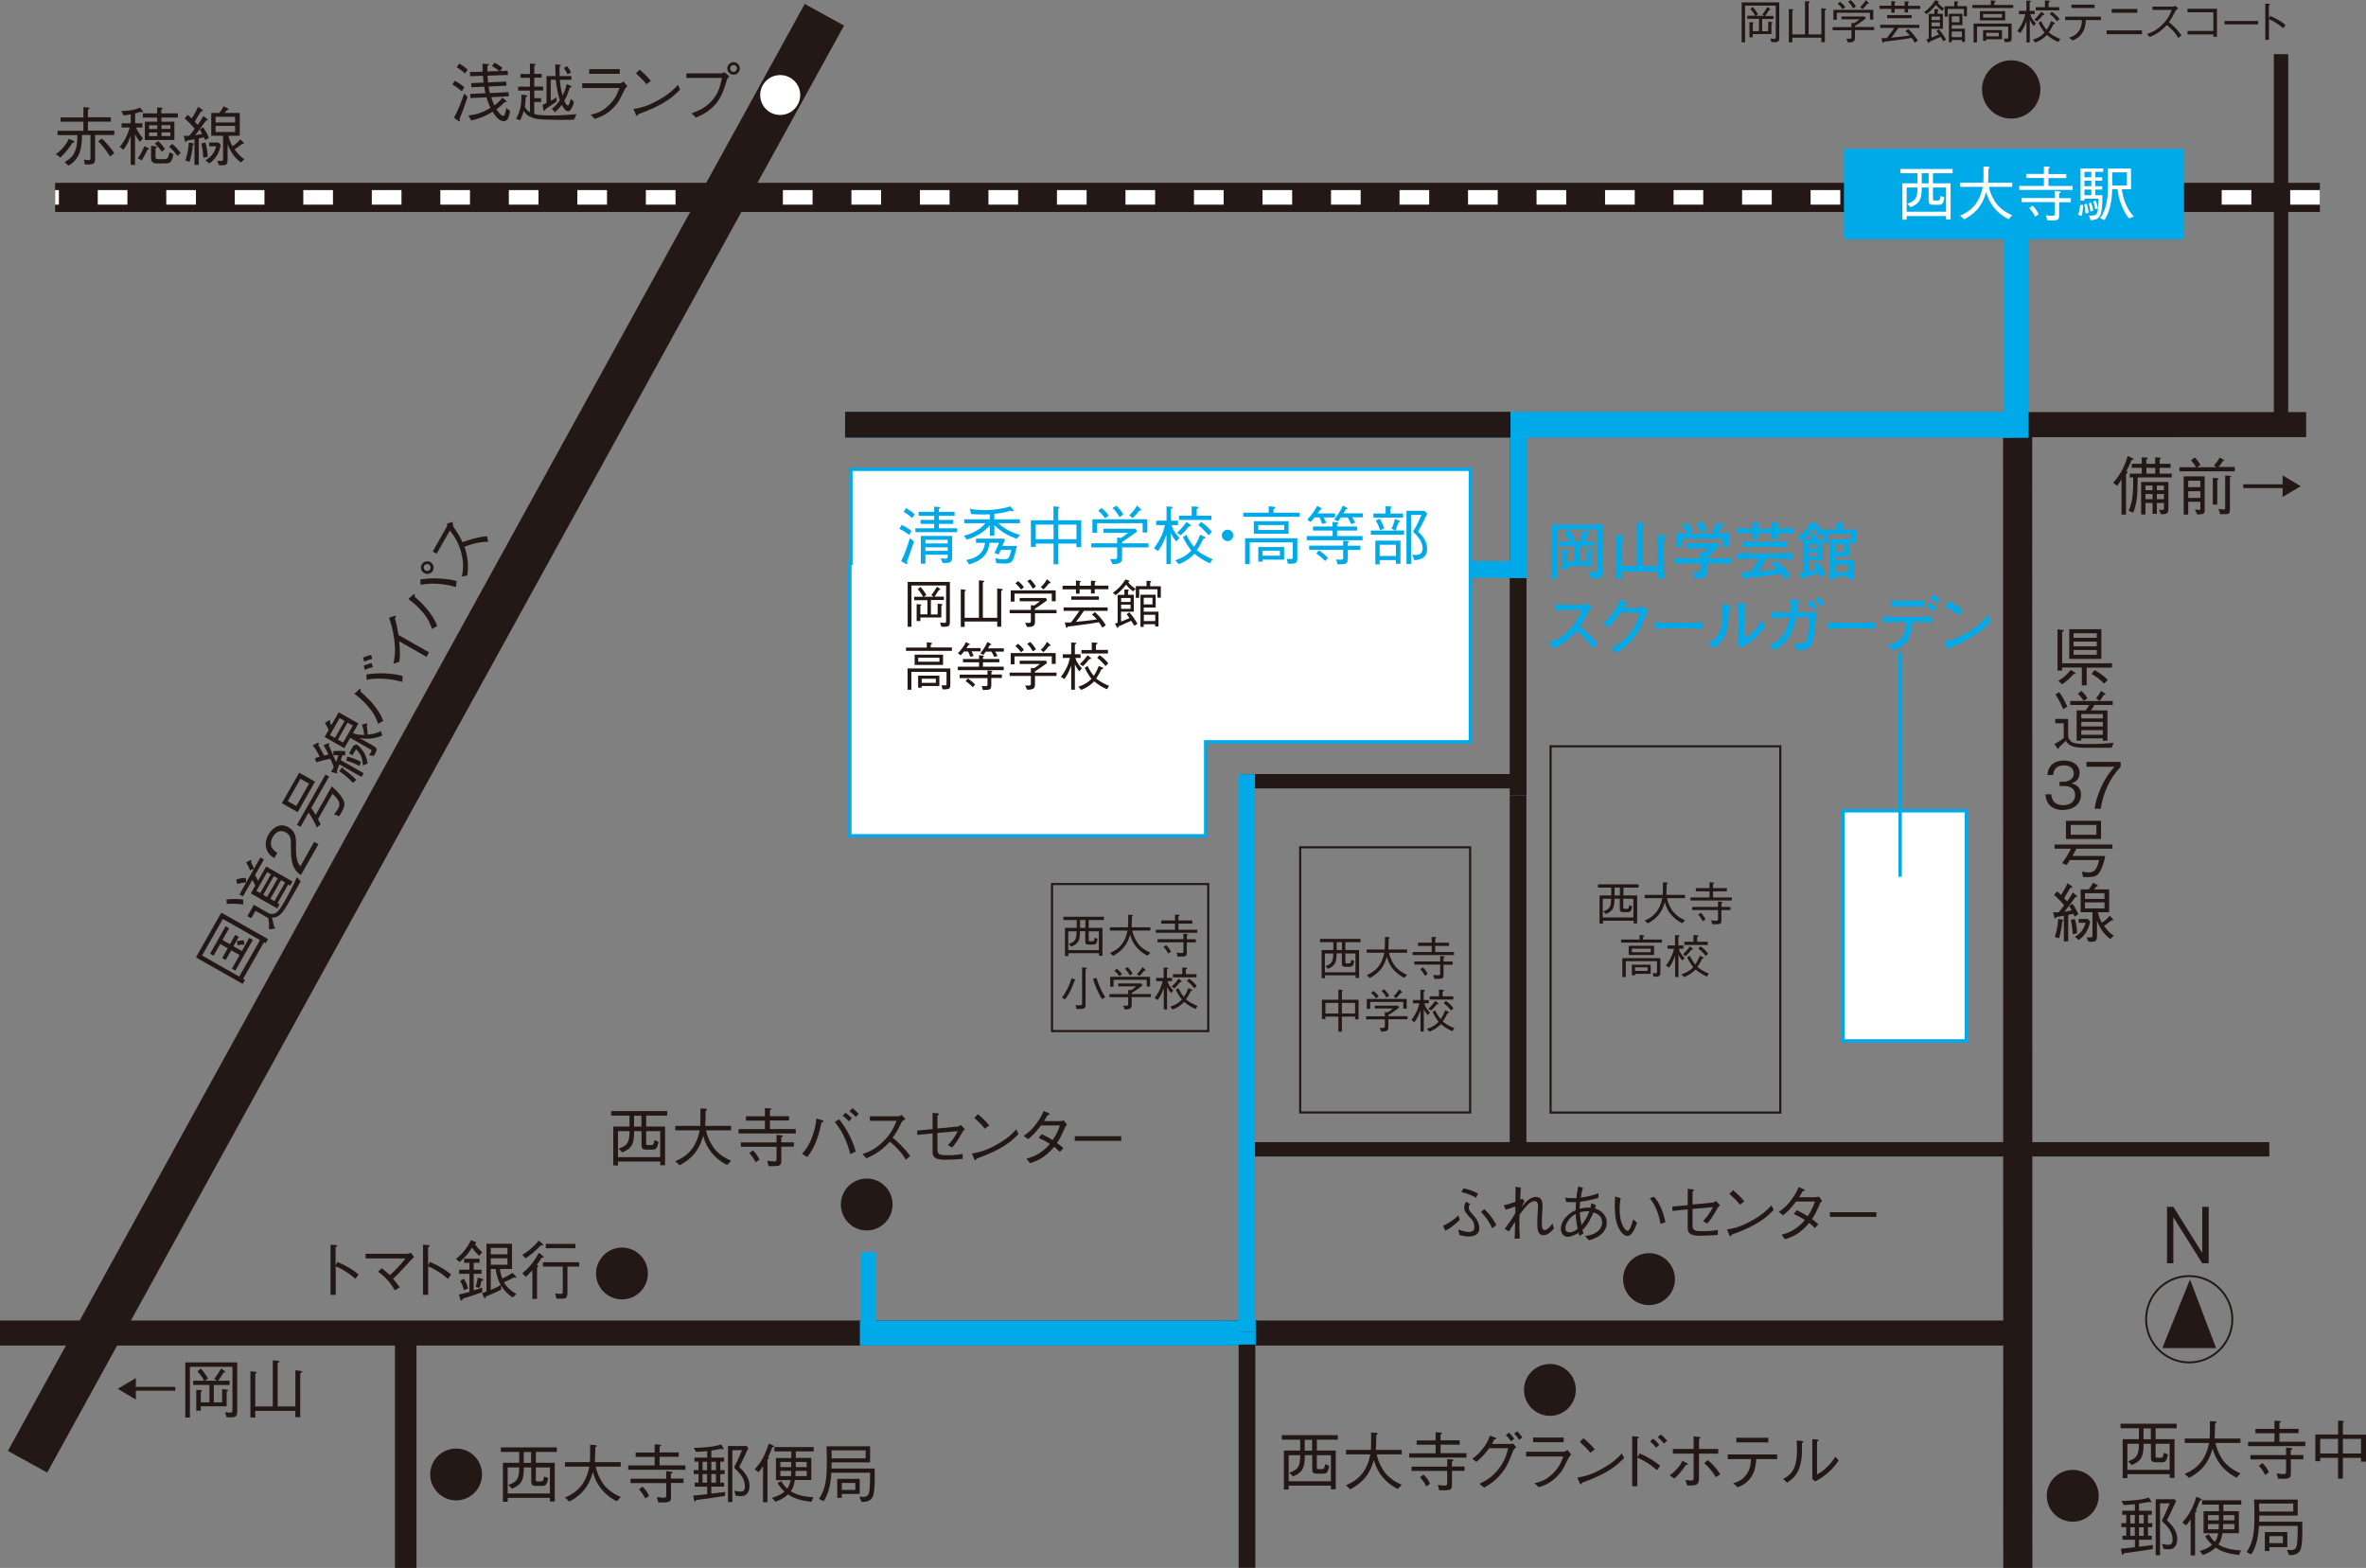 <?xml version="1.0" encoding="UTF-8"?><svg id="_レイヤー_2" xmlns="http://www.w3.org/2000/svg" viewBox="0 0 224.12 148.54"><rect x="0" y="0" width="224.12" height="148.54" fill="#808080" stroke="none"/><defs><style>.cls-1,.cls-2{fill:#fff;}.cls-3{stroke:#fff;stroke-dasharray:0 0 2.81 3.68;stroke-width:1.38px;}.cls-3,.cls-4,.cls-5,.cls-6,.cls-7,.cls-8,.cls-9,.cls-10,.cls-11{fill:none;}.cls-3,.cls-7{stroke-linejoin:round;}.cls-4{stroke-width:2.04px;}.cls-4,.cls-6,.cls-7,.cls-12,.cls-8,.cls-9,.cls-10,.cls-11{stroke:#231815;}.cls-5,.cls-2{stroke:#00aae8;}.cls-5,.cls-6{stroke-width:1.36px;}.cls-2{stroke-width:.32px;}.cls-7,.cls-9{stroke-width:2.76px;}.cls-13{fill:#00aae8;}.cls-12{stroke-width:.61px;}.cls-12,.cls-14{fill:#231815;}.cls-8{stroke-width:.2px;}.cls-10{stroke-width:.18px;}.cls-11{stroke-width:4.25px;}</style></defs><g id="_レイヤー_2-2"><g><line class="cls-7" x1="219.75" y1="18.7" x2="5.22" y2="18.7"/><line class="cls-3" x1="219.75" y1="18.7" x2="5.22" y2="18.7"/><line class="cls-11" x1="78.09" y1="1.4" x2="2.61" y2="138.48"/><rect class="cls-14" y="125.1" width="190.72" height="2.37"/><line class="cls-6" x1="117.93" y1="108.88" x2="214.96" y2="108.88"/><line class="cls-6" x1="216.07" y1="39.79" x2="216.07" y2="5.13"/><path class="cls-12" d="M192.97,8.48c0,1.35-1.1,2.45-2.46,2.45s-2.46-1.1-2.46-2.45,1.1-2.46,2.46-2.46,2.46,1.1,2.46,2.46Z"/><g><path class="cls-14" d="M168.08,4c-.11,0-.2,0-.28-.02l-.1-.34c.23,.04,.29,.04,.36,.04,.11,0,.15-.04,.15-.16V.53h-2.91v3.48h-.32V.23h3.56V3.6c0,.27-.05,.4-.45,.4Zm-1.16-2.23v1.19h.57v-.91l.33,.04s.07,0,.07,.05c0,.03,0,.03-.09,.1v.99h-1.77v.3h-.31v-1.43l.31,.02c.06,0,.08,.04,.08,.05,0,.02,0,.03-.08,.08v.7h.59V1.78h-1.11v-.29h.75c-.14-.27-.27-.43-.46-.64l.23-.19c.2,.21,.36,.44,.5,.69l-.23,.15h.82l-.18-.13c.18-.21,.27-.37,.48-.71l.23,.17s.04,.04,.04,.07c0,.05-.05,.05-.11,.05-.17,.26-.19,.29-.37,.56h.79v.29h-1.08Z"/><path class="cls-14" d="M169.78,3.56v.45h-.33V.84l.34,.04s.09,.01,.09,.05-.03,.05-.1,.09V3.26h1.2V.1l.37,.04s.09,.02,.09,.05c0,.04-.04,.06-.12,.1V3.26h1.21V.77l.37,.05s.09,.01,.09,.05-.05,.07-.13,.12V4h-.33v-.43h-2.75Z"/><path class="cls-14" d="M175.71,2.87v.68c0,.35-.1,.47-.66,.47l-.16-.35c.14,0,.22,0,.28,0,.12,0,.21,0,.21-.15v-.66h-1.78v-.29h1.78v-.4l.27,.02c.21-.13,.32-.21,.49-.36h-1.71v-.27h2.21l.1,.19c-.47,.35-.86,.61-1.03,.71v.1h1.82v.29h-1.82Zm1.42-1.02v-.64h-3.14v.66h-.32V.93h3.78v.92h-.32Zm-2.58-.98c-.14-.19-.29-.37-.48-.51l.23-.2c.25,.21,.39,.36,.49,.51l-.24,.2Zm.98-.08c-.17-.3-.3-.47-.47-.63l.26-.15c.23,.23,.37,.41,.48,.61l-.27,.18Zm1.35-.43c-.16,.23-.37,.43-.45,.5l-.23-.19c.18-.16,.35-.35,.53-.66l.26,.24s.04,.04,.04,.06c0,.05-.07,.05-.15,.05Z"/><path class="cls-14" d="M180.74,.84v.34h-.32v-.34h-.95v.36h-.31v-.36h-1.12v-.3h1.12V.1l.33,.04c.05,0,.08,0,.08,.04,0,.04-.08,.07-.1,.08v.28h.95V.12l.34,.03s.07,0,.07,.04c0,.04-.05,.07-.09,.08v.28h1.15v.3h-1.15Zm-.9,1.79c-.3,.45-.5,.7-.69,.94,.35-.03,1.12-.11,1.76-.21-.11-.14-.22-.25-.41-.41l.24-.21c.37,.31,.67,.7,.93,1.1l-.3,.21c-.08-.16-.13-.23-.29-.46-.65,.13-2.49,.35-2.62,.36-.01,.04-.04,.11-.09,.11-.04,0-.06-.05-.06-.08l-.09-.37c.06,0,.1,0,.21,0,.13,0,.22,0,.3,0,.31-.39,.49-.65,.71-.97h-1.34v-.29h3.71v.29h-1.98Zm-1.08-.91v-.29h2.32v.29h-2.32Z"/><path class="cls-14" d="M182.27,1.14c.43-.3,.73-.62,1.05-1.12l.27,.08s.07,.03,.07,.06c0,.04-.05,.05-.1,.07,0,0,0,.01-.01,.02,.17,.23,.4,.41,.63,.56l-.22,.21c-.19-.15-.37-.29-.58-.56-.22,.29-.63,.72-.89,.88l-.22-.19Zm.41,.17h.56v-.44h.28s.11,0,.11,.05c0,.01,0,.02-.08,.08v.31h.49v1.42h-1.08v.83s.34-.14,.39-.16c.17-.07,.23-.1,.32-.14-.11-.17-.15-.23-.24-.33l.23-.15c.19,.21,.48,.61,.68,.97l-.25,.16c-.07-.12-.12-.2-.26-.42-.11,.05-.6,.26-.7,.31-.12,.05-.21,.09-.36,.16-.02,.09-.04,.13-.07,.13-.03,0-.05-.03-.07-.07l-.16-.29s.07-.01,.23-.08V1.31Zm1.08,.26h-.79v.33h.79v-.33Zm0,.56h-.79v.36h.79v-.36Zm1.67-1.99s.08,0,.08,.03c0,.04-.05,.07-.09,.1v.31h.9v.96h-.29V.85h-1.53v.72h-.29V.59h.91V.13l.31,.02Zm-.55,3.86h-.27V1.3h1.28v1.08h-1.01v.34h1.25v1.25h-.29v-.18h-.96v.22Zm.73-1.89v-.56h-.73v.56h.73Zm.23,.87h-.96v.54h.96v-.54Z"/><path class="cls-14" d="M186.83,.76V.47h1.75V.03l.36,.04s.09,.01,.09,.06c0,.04-.03,.06-.12,.11v.23h1.79v.29h-3.87Zm3.59,3.18c-.11,.05-.25,.05-.52,.05l-.08-.34c.1,0,.22,.01,.27,.01,.14,0,.14-.03,.14-.17v-.97h-2.96v1.5h-.32v-1.79h3.6v1.34c0,.17,0,.3-.13,.36Zm-2.87-2.01v-.87h2.39v.87h-2.39Zm2.09-.6h-1.79v.34h1.79v-.34Zm-1.49,2.39v.14h-.3v-1.01h1.79v.87h-1.49Zm1.19-.62h-1.19v.34h1.19v-.34Z"/><path class="cls-14" d="M192.65,2.46c-.09-.09-.21-.22-.38-.58v2.14h-.31V1.99c-.12,.35-.29,.76-.58,1.14l-.29-.2c.5-.66,.67-1.18,.76-1.59h-.61v-.31h.71V.05l.34,.02s.1,0,.1,.05c0,.03-.08,.07-.13,.11v.8h.48v.31h-.43c.09,.34,.3,.63,.55,.88l-.21,.24Zm2.33,1.52c-.44-.18-.81-.43-1.08-.67-.21,.21-.52,.49-1.09,.72l-.25-.27c.67-.21,.97-.52,1.11-.67-.14-.18-.32-.43-.57-.93l.24-.16c.25,.51,.41,.69,.53,.83,.15-.23,.26-.4,.42-.83l.31,.14s.07,.04,.07,.06c0,.04-.03,.05-.15,.08-.16,.32-.28,.54-.45,.79,.39,.33,.89,.54,1.09,.62l-.18,.29Zm-1.49-2.54c-.18,.25-.36,.43-.53,.59l-.26-.17c.29-.27,.46-.47,.66-.75l.26,.2s.04,.04,.04,.06c0,.06-.11,.06-.16,.06Zm-.66-.46v-.3h.88V.04l.38,.03c.09,0,.1,.05,.1,.06,0,.03-.08,.07-.14,.1v.45h1.01v.3h-2.23Zm2.04,1.05c-.27-.33-.49-.54-.71-.7l.19-.22c.28,.19,.48,.37,.73,.68l-.22,.24Z"/><path class="cls-14" d="M197.58,1.91c-.03,.4-.07,.8-.35,1.23-.28,.43-.63,.58-.92,.7l-.31-.28c.29-.09,.62-.19,.9-.6,.28-.39,.3-.76,.31-1.06h-1.59v-.32h3.39v.32h-1.43Zm.83-1.15h-2.19V.44h2.19v.32Z"/><path class="cls-14" d="M199.55,2.88h3.35v.36h-3.35v-.36Zm.48-1.67v-.36h2.43v.36h-2.43Z"/><path class="cls-14" d="M206.32,.82c-.19,.13-.2,.14-.25,.21-.26,.53-.38,.74-.62,1.06,.41,.34,.83,.73,1.19,1.26l-.3,.25c-.12-.21-.25-.42-.56-.75-.25-.26-.42-.39-.54-.48-.55,.62-1.01,.88-1.6,1.14l-.26-.29c.38-.13,.83-.29,1.41-.85s.77-1.04,.93-1.43h-1.83v-.31h1.96c.07,0,.16-.06,.21-.09l.28,.29Z"/><path class="cls-14" d="M207.21,3.26v-.33h2.45V1.16h-2.45v-.33h2.79V3.48h-.34v-.22h-2.45Z"/><path class="cls-14" d="M210.72,2.31v-.32h3.18v.32h-3.18Z"/><path class="cls-14" d="M215.06,1.51c.75,.33,1.04,.53,1.44,.86l-.22,.31c-.13-.12-.3-.26-.6-.46-.35-.23-.55-.32-.75-.4v1.96h-.35V.34l.33,.02s.12,0,.12,.06c0,.03-.04,.05-.11,.1V1.76l.13-.25Z"/></g><rect class="cls-8" x="99.65" y="83.75" width="14.8" height="13.93"/><rect class="cls-8" x="123.16" y="80.27" width="16.1" height="25.12"/><rect class="cls-8" x="146.88" y="70.7" width="21.76" height="34.7"/><g><path class="cls-14" d="M101.2,90.57h-.32v-2.67h1.11v-.74h-1.26v-.31h3.84v.31h-1.44v.74h1.3v2.65h-.33v-.25h-2.9v.27Zm1.93-1.57c0,.17,.04,.17,.16,.17h.18c.15,0,.16-.03,.23-.34l.27,.12c-.08,.48-.2,.54-.43,.54h-.39c-.29,0-.35-.07-.35-.36v-.91h-.5c0,.86-.13,1.17-.81,1.46l-.25-.25c.58-.21,.74-.39,.74-1.2h-.79v1.78h2.9v-1.78h-.96v.79Zm-.32-1.84h-.5v.74h.5v-.74Z"/><path class="cls-14" d="M108.7,90.54c-.43-.21-.81-.51-1.11-.89-.27-.35-.42-.67-.54-1.11-.17,.56-.42,1.38-1.61,2.01l-.3-.27c.81-.34,1.42-.89,1.67-2.12h-1.67v-.31h1.71c0-.15,.02-.27,.02-.59,0-.21,0-.38,0-.6l.34,.02s.11,0,.11,.06c0,.02-.02,.04-.1,.1,0,.41,0,.47-.03,1.01h1.78v.31h-1.71c.07,.51,.42,1.07,.54,1.23,.14,.19,.5,.58,1.17,.86l-.27,.29Z"/><path class="cls-14" d="M113.41,88.08v.29h-3.92v-.29h1.81v-.58h-1.3v-.3h1.3v-.56l.36,.03s.08,0,.08,.04-.03,.05-.11,.08v.41h1.31v.3h-1.31v.58h1.78Zm-.99,.9h.86v.3h-.86v.96c0,.39-.1,.39-.87,.38l-.1-.38c.19,.03,.36,.05,.47,.05,.18,0,.18-.09,.18-.19v-.83h-2.45v-.3h2.45v-.52l.34,.04c.07,0,.09,.03,.09,.05,0,.05-.05,.07-.11,.09v.34Zm-1.96,.55c.23,.21,.36,.42,.45,.63l-.26,.18c-.09-.19-.2-.39-.43-.63l.24-.18Z"/><path class="cls-14" d="M101.78,92.92c-.21,.62-.48,1.22-.88,1.75l-.31-.15c.46-.62,.73-1.23,.91-1.84l.3,.1s.07,.02,.07,.05c0,.04-.05,.07-.09,.09Zm1.05-1.05v3.32c0,.4-.15,.4-.86,.4l-.08-.37c.24,.02,.37,.02,.41,.02,.18,0,.2-.05,.2-.21v-3.39l.36,.04s.09,.02,.09,.06c0,.05-.07,.09-.12,.13Zm1.55,2.78c-.43-.7-.66-1.35-.85-1.9l.33-.12c.25,.83,.54,1.38,.84,1.83l-.32,.2Z"/><path class="cls-14" d="M107.2,94.48v.68c0,.35-.1,.47-.66,.47l-.16-.35c.14,0,.22,0,.28,0,.12,0,.21,0,.21-.15v-.66h-1.78v-.29h1.78v-.4l.27,.02c.21-.13,.32-.21,.49-.36h-1.71v-.27h2.21l.1,.19c-.47,.35-.86,.61-1.03,.71v.1h1.82v.29h-1.82Zm1.42-1.02v-.64h-3.14v.66h-.32v-.94h3.78v.92h-.32Zm-2.58-.98c-.14-.19-.29-.37-.48-.51l.23-.2c.25,.21,.39,.36,.49,.51l-.24,.2Zm.98-.08c-.17-.3-.3-.47-.47-.63l.26-.15c.23,.23,.37,.41,.48,.61l-.27,.18Zm1.35-.43c-.16,.23-.37,.43-.45,.5l-.23-.19c.18-.16,.35-.35,.53-.66l.26,.24s.04,.04,.04,.06c0,.05-.07,.05-.15,.05Z"/><path class="cls-14" d="M110.93,94.07c-.09-.09-.21-.22-.38-.58v2.14h-.31v-2.03c-.12,.35-.29,.76-.58,1.14l-.29-.2c.5-.66,.67-1.18,.76-1.59h-.61v-.31h.71v-.98l.34,.02s.1,0,.1,.05c0,.03-.08,.07-.13,.11v.8h.48v.31h-.43c.09,.34,.3,.63,.55,.88l-.21,.24Zm2.33,1.52c-.44-.18-.81-.43-1.08-.67-.21,.21-.52,.49-1.09,.72l-.25-.27c.67-.21,.97-.52,1.11-.67-.14-.18-.32-.43-.57-.93l.24-.16c.25,.51,.41,.69,.53,.83,.15-.23,.26-.4,.42-.83l.31,.14s.07,.04,.07,.06c0,.04-.03,.05-.15,.08-.16,.32-.28,.54-.45,.79,.39,.33,.89,.54,1.09,.62l-.18,.29Zm-1.49-2.54c-.18,.25-.36,.43-.53,.59l-.26-.17c.29-.27,.46-.47,.66-.75l.26,.2s.04,.04,.04,.06c0,.06-.11,.06-.16,.06Zm-.66-.46v-.3h.88v-.64l.38,.03c.09,0,.1,.05,.1,.06,0,.03-.08,.07-.14,.1v.45h1.01v.3h-2.23Zm2.04,1.05c-.27-.33-.49-.54-.71-.7l.19-.22c.28,.19,.48,.37,.73,.68l-.22,.24Z"/></g><g><path class="cls-14" d="M151.84,87.5h-.32v-2.67h1.11v-.74h-1.26v-.31h3.85v.31h-1.44v.74h1.3v2.65h-.33v-.25h-2.9v.27Zm1.93-1.57c0,.17,.04,.17,.16,.17h.18c.15,0,.16-.03,.23-.34l.27,.11c-.08,.48-.2,.54-.43,.54h-.39c-.29,0-.35-.07-.35-.36v-.91h-.51c0,.86-.13,1.17-.81,1.45l-.25-.25c.58-.21,.74-.39,.74-1.2h-.79v1.78h2.9v-1.78h-.96v.79Zm-.32-1.84h-.51v.74h.51v-.74Z"/><path class="cls-14" d="M159.35,87.47c-.43-.21-.81-.51-1.11-.89-.27-.35-.42-.67-.54-1.11-.17,.56-.42,1.38-1.61,2.01l-.3-.27c.81-.34,1.42-.89,1.67-2.12h-1.67v-.31h1.71c0-.15,.02-.27,.02-.59,0-.22,0-.38,0-.6l.34,.02s.11,0,.11,.06c0,.02-.02,.04-.1,.1,0,.41,0,.47-.03,1.01h1.78v.31h-1.71c.07,.51,.42,1.07,.54,1.23,.15,.19,.5,.58,1.17,.86l-.27,.29Z"/><path class="cls-14" d="M164.05,85.02v.29h-3.92v-.29h1.81v-.58h-1.3v-.3h1.3v-.56l.36,.03s.08,0,.08,.04-.03,.05-.11,.08v.41h1.31v.3h-1.31v.58h1.78Zm-.99,.9h.86v.3h-.86v.96c0,.39-.1,.39-.87,.38l-.1-.38c.19,.03,.36,.05,.47,.05,.18,0,.18-.09,.18-.18v-.83h-2.45v-.3h2.45v-.52l.34,.04c.07,0,.09,.03,.09,.05,0,.05-.05,.07-.11,.09v.34Zm-1.96,.55c.23,.21,.36,.42,.45,.63l-.26,.18c-.09-.19-.2-.39-.43-.63l.24-.18Z"/><path class="cls-14" d="M153.56,89.3v-.29h1.75v-.44l.36,.04s.09,.01,.09,.06c0,.04-.03,.06-.12,.11v.23h1.79v.29h-3.87Zm3.59,3.18c-.11,.05-.25,.05-.52,.05l-.08-.34c.1,0,.22,.01,.27,.01,.14,0,.14-.03,.14-.17v-.97h-2.96v1.5h-.32v-1.79h3.6v1.34c0,.17,0,.3-.13,.36Zm-2.87-2.01v-.87h2.4v.87h-2.4Zm2.09-.6h-1.79v.34h1.79v-.34Zm-1.49,2.39v.14h-.3v-1.01h1.78v.87h-1.48Zm1.19-.62h-1.19v.34h1.19v-.34Z"/><path class="cls-14" d="M159.37,91c-.09-.09-.21-.22-.38-.58v2.14h-.31v-2.03c-.12,.35-.29,.76-.58,1.14l-.29-.2c.5-.66,.67-1.18,.76-1.59h-.61v-.31h.71v-.98l.34,.02s.1,0,.1,.05c0,.03-.08,.08-.13,.11v.8h.48v.31h-.44c.09,.34,.3,.63,.55,.88l-.22,.24Zm2.33,1.52c-.44-.19-.81-.44-1.08-.67-.21,.21-.52,.49-1.09,.72l-.25-.27c.67-.21,.97-.52,1.11-.67-.14-.18-.32-.43-.57-.93l.24-.16c.25,.5,.41,.69,.53,.83,.15-.23,.26-.4,.42-.83l.31,.14s.07,.04,.07,.06c0,.04-.03,.05-.15,.08-.16,.33-.28,.54-.45,.79,.39,.33,.89,.54,1.08,.62l-.18,.29Zm-1.49-2.54c-.18,.26-.36,.43-.53,.59l-.26-.17c.29-.27,.46-.47,.65-.75l.26,.2s.04,.04,.04,.06c0,.06-.11,.06-.16,.06Zm-.66-.46v-.3h.87v-.64l.38,.03c.09,0,.1,.05,.1,.06,0,.03-.08,.07-.14,.1v.45h1.01v.3h-2.23Zm2.04,1.05c-.27-.33-.49-.54-.71-.7l.19-.22c.28,.18,.48,.37,.73,.68l-.22,.24Z"/></g><rect class="cls-2" x="174.57" y="76.81" width="11.7" height="21.8"/><g><path class="cls-13" d="M151.09,54.78c-.1,0-.26,0-.36-.02l-.29-.62c.13,.03,.28,.04,.47,.04,.34,0,.34-.03,.34-.29v-3.74h-3.75v2.93s.02,.64,.02,.76c0,.33,.01,.65,.07,.97h-.71c.08-.54,.1-1.38,.1-1.9v-1.71c0-.4-.01-1.16-.02-1.54,.62,.05,.68,.05,1.45,.05h1.67c1.15,0,1.44-.02,1.76-.05-.01,.15-.02,.53-.02,.68v1.86c0,.3,0,.37,.01,1.05,0,.12,.02,.89,.02,.95,0,.57-.38,.59-.77,.59Zm-1.16-3.03h-.28v1.44h.65v-.61c0-.06,0-.25-.02-.52l.53,.05c.14,.01,.16,.04,.16,.07,0,.09-.13,.13-.17,.14,0,.08,0,.43,0,.5v.29c0,.05,0,.26,.01,.54-.14,0-.42-.02-.65-.02h-1.67c.01,.21,.01,.23,.01,.34h-.55c.01-.17,.02-.33,.02-.68v-.58c0-.14,0-.27-.02-.62l.55,.05s.12,.01,.12,.08c0,.04-.03,.07-.14,.12-.02,.36-.02,.39-.02,.47v.37h.64v-1.44h-.42c-.52,0-.78,0-.97,.03v-.53c.31,.05,.67,.05,.91,.05-.06-.25-.25-.58-.48-.8l.48-.27c.2,.16,.45,.55,.52,.87l-.37,.21h1.12l-.31-.17c.23-.3,.39-.85,.42-.94l.55,.24s.11,.05,.11,.09c0,.07-.09,.08-.22,.1-.12,.3-.27,.58-.34,.67,.35,0,.5,0,.9-.05v.53c-.24-.02-.27-.03-1.1-.03Z"/><path class="cls-13" d="M157.63,50.96c-.01,.37-.02,1.01-.02,1.16v1.1c0,.52,.03,1.04,.07,1.57h-.69c.01-.1,.04-.54,.04-.63h-3.38c0,.07,.02,.39,.02,.46,0,.06,.01,.1,.02,.18h-.69c.02-.33,.04-.86,.05-1.21,0-.03,.01-.25,.01-.29v-1.26s-.04-1.34-.04-1.35l.66,.04c.14,0,.18,.04,.18,.09,0,.07-.14,.15-.17,.18,0,.22-.04,1.04-.04,1.28v1.35h1.38v-2.44c0-.34-.03-1.32-.04-1.67l.7,.05c.08,0,.13,.03,.13,.09,0,.08-.04,.1-.18,.15-.01,.36-.04,1.01-.04,1.37v2.45h1.42v-1.37c0-.26-.03-1.37-.04-1.6l.62,.05c.18,.01,.23,.02,.23,.11,0,.05-.02,.07-.2,.16Z"/><path class="cls-13" d="M162.18,53.38h-.55v.21c0,.11,.02,.61,.02,.72,0,.14,0,.37-.34,.45-.12,.03-.58,.05-.74,.03l-.26-.63c.1,.02,.52,.08,.58,.08,.18,0,.19-.12,.19-.39v-.48h-.72c-.22,0-1.13,0-1.76,.05v-.57c.7,.05,1.71,.05,1.76,.05h.71c0-.2-.02-.43-.07-.63l.39,.09c.11-.08,.28-.23,.49-.42h-1.29c-.27,0-.53,0-.8,.02v-.53c.1,0,.94,.04,1.11,.04h.67c.27,0,.84-.03,1.09-.06l.21,.31c-.08,.07-.47,.44-.55,.52l-.25,.25-.41,.41h.53c.26,0,1.19,0,1.77-.05v.57c-.55-.04-1.22-.05-1.77-.05Zm1.01-1.58c.01-.36,.02-.4,.01-.78h-3.86c0,.05,0,.47,.04,.78h-.67c.02-.12,.07-.32,.07-.79,0-.24-.01-.37-.02-.51,.17,.02,.85,.04,1.07,.04-.12-.29-.3-.51-.52-.72l.49-.3c.21,.17,.45,.52,.53,.77l-.44,.25c.08,0,.7,.02,.74,.02h1.1s.72-.02,.79-.02l-.36-.17c.17-.2,.36-.51,.47-.88l.52,.21s.12,.05,.12,.09c0,.11-.14,.13-.2,.14-.11,.2-.32,.53-.37,.59,.3,0,.74-.02,1.09-.05-.01,.13-.02,.32-.02,.61,0,.39,.02,.56,.05,.7h-.64Zm-2.01-1.32c-.07-.2-.19-.52-.5-.81l.47-.27c.33,.27,.46,.62,.52,.82l-.49,.26Z"/><path class="cls-13" d="M168.41,50.52c0,.13,.01,.21,.04,.53h-.66c.03-.31,.04-.33,.04-.53h-1.28c0,.18,.01,.3,.03,.53h-.61c0-.11,.03-.39,.03-.53-.57,0-1,0-1.45,.04v-.53c.22,.01,.31,.02,.56,.03,.17,0,.71,.02,.89,.02,0-.15-.01-.48-.02-.61l.59,.06c.05,0,.11,.01,.11,.06s-.05,.07-.11,.1c-.01,.11-.02,.23-.02,.39h1.28v-.2c0-.06-.01-.33-.02-.42l.63,.08s.1,.01,.1,.07-.05,.08-.13,.11c0,.16,0,.18,0,.36,.75-.01,.83-.02,1.5-.05v.53c-.61-.03-.86-.03-1.5-.04Zm-.46,2.39h-.65c-.27,.59-.52,.91-.76,1.21,.23-.01,.94-.07,1.16-.09,.46-.06,.51-.07,.68-.08-.15-.13-.19-.17-.61-.49l.49-.3c.72,.46,1.07,.96,1.32,1.36l-.5,.38c-.09-.19-.14-.27-.33-.53-.88,.12-1.86,.27-3.45,.39-.02,.11-.07,.14-.1,.14-.06,0-.07-.04-.08-.09l-.17-.63c.27,0,.77,0,.86,0,.3-.33,.66-.91,.81-1.25h-.25c-.6,0-1.2,.01-1.79,.05v-.58c.62,.04,1.52,.05,1.79,.05h1.58c.63,0,1.26-.02,1.88-.05v.58c-.46-.02-1.08-.05-1.88-.05Zm-.13-1.11h-1.36c-.43,0-.95,.01-1.38,.05v-.58c.45,.04,1.14,.05,1.38,.05h1.36c.6,0,1.15-.03,1.47-.05v.58c-.42-.02-.88-.05-1.47-.05Z"/><path class="cls-13" d="M175.27,51.45c.01-.21,0-.64,0-.87h-2.07c0,.23,0,.65,0,.87h-.5c.01-.13,.02-.2,.02-.53v-.39l-.19,.26c-.28-.15-.59-.5-.77-.72-.2,.35-.58,.8-.89,1.04,.08,0,.42,.01,.49,.01h.13c0-.29-.01-.35-.02-.52l.58,.05c.1,.01,.15,.01,.15,.09,0,.06-.05,.09-.15,.13,0,.02,0,.21,0,.24h.13c.13,0,.33,0,.46-.01,0,.09-.02,.5-.02,.6v.71c0,.07,0,.39,0,.46,0,.09,0,.15,.01,.23-.12,0-.38-.02-.67-.02h-.66v1.04c.37-.08,.74-.2,.79-.21-.11-.17-.18-.24-.33-.37l.41-.29c.05,.05,.56,.55,.72,1.17l-.48,.31c-.01-.11-.04-.23-.14-.46-.55,.21-1.22,.4-1.46,.47-.06,.14-.06,.15-.12,.15s-.05-.02-.08-.11l-.17-.52c.18-.02,.24-.02,.37-.04v-1.67c0-.2,0-1.1,0-1.28,0-.06,0-.07,0-.11-.05,.04-.08,.06-.14,.1l-.43-.37c.96-.55,1.24-1.32,1.28-1.44l.71,.23s.07,.04,.07,.08-.04,.07-.07,.09c.23,.25,.47,.42,.52,.45,0-.03,0-.05-.01-.17,.27,.03,.81,.04,.9,.04h.33c0-.07,0-.39-.01-.69l.59,.05s.14,.01,.14,.1c0,.07-.12,.12-.16,.13,0,.11-.01,.25-.02,.42h.5c.1,0,.45,0,.81-.04-.02,.23-.02,.49-.02,.72,0,.39,.01,.47,.03,.61h-.53Zm-3.1,.1h-.87v.4h.87v-.4Zm0,.77h-.87v.42h.87v-.42Zm2.87,2.52c.01-.14,.01-.15,.02-.23h-1.22c0,.11,0,.12,.01,.23h-.61c.04-.48,.06-1.09,.06-1.57v-1.04c0-.06,0-.9-.01-1.16,.18,.01,.23,.02,.61,.02h.72c.15,0,.46,0,.59-.02,0,.15-.01,.4-.01,.56v.44c0,.17,0,.46,.02,.64-.12,0-.46-.02-.66-.02h-.72v.39h.96c.17,0,.4,0,.81-.03,0,.06-.02,.48-.02,.61v.49c0,.32,.02,.53,.03,.7h-.57Zm-.35-3.3h-.86v.74h.86v-.74Zm.37,1.97h-1.23v.68h1.23v-.68Z"/><path class="cls-13" d="M150.86,61.42c-.54-.87-1.26-1.44-1.52-1.63-.83,.95-1.64,1.38-2.2,1.64l-.45-.53c.29-.1,.89-.31,1.54-.84,.74-.59,1.26-1.4,1.61-2.28h-1.06c-.43,0-1.01,.01-1.44,.07v-.59c.19,.02,.92,.05,1.16,.05h.87c.58,0,.65-.02,.71-.03,.12-.02,.23-.09,.29-.14l.44,.49c-.11,.08-.15,.11-.29,.21-.36,.69-.59,1.12-.88,1.53,.88,.61,1.52,1.41,1.67,1.63l-.48,.43Z"/><path class="cls-13" d="M155.94,58.11c-.47,1.37-1.17,2.83-2.85,3.72l-.53-.43c.45-.2,1.14-.5,1.85-1.43,.67-.88,.83-1.6,.9-1.95h-1.82c-.29,.45-.63,.92-1.17,1.4l-.49-.34c.17-.13,.58-.45,1.04-1.15,.21-.33,.5-.81,.58-1.15l.65,.29s.08,.04,.08,.08c0,.06-.07,.1-.09,.1-.08,.02-.1,.02-.17,.09-.07,.07-.06,.09-.15,.24h.94c.72,0,.81-.04,.97-.12l.44,.46c-.09,.1-.1,.11-.17,.18Z"/><path class="cls-13" d="M159.69,59.52h-1.36c-.08,0-.97,0-1.56,.07v-.65c.45,.07,.98,.07,1.56,.07h1.36c.52,0,1.04,0,1.56-.07v.65c-.52-.07-1.21-.07-1.56-.07Z"/><path class="cls-13" d="M163.93,57.55s-.14,.09-.16,.11c0,1.83-.24,3.04-1.47,3.73l-.47-.5c.23-.1,.71-.3,1.06-1.05,.11-.23,.18-.5,.21-.86,.04-.31,.04-.55,.04-.69,0-.57-.04-.86-.07-1.05l.7,.09c.15,.02,.2,.03,.2,.12,0,.04-.01,.07-.04,.09Zm1.09,3.77l-.42-.31c.02-.12,.04-.51,.04-.66,0-.2,.01-.52,.01-.71v-1.21c0-.09-.03-1.1-.04-1.29l.67,.07c.08,0,.16,.04,.16,.12,0,.05-.02,.08-.07,.11-.05,.04-.06,.05-.1,.08-.04,.26-.04,1.02-.04,1.31v1.65c.15-.08,.53-.29,1-.8,.3-.33,.43-.56,.6-.89l.4,.47c-.76,1.2-1.68,1.75-2.2,2.06Z"/><path class="cls-13" d="M171.96,59.19c-.07,1.04-.3,1.9-.59,2.14-.34,.27-.94,.27-1.15,.26l-.28-.64c.15,.02,.34,.04,.5,.04,.34,0,.56-.06,.68-.41,.05-.15,.29-.9,.29-2.1h-1.29c-.08,.47-.14,.77-.35,1.28-.31,.75-.74,1.24-1.67,1.85l-.48-.43c.86-.46,1.61-1.05,1.92-2.7h-.09c-.41,0-1.31,.05-1.65,.12v-.61c.5,.03,.77,.04,1.47,.04h.34c.02-.24,.04-.47,.04-.72s-.02-.4-.04-.56l.72,.12c.08,.01,.17,.03,.17,.09,0,.04-.04,.07-.07,.09-.06,.02-.06,.03-.11,.05-.02,.22-.05,.43-.12,.91h.54c.35,0,.97,0,1.31-.02-.02,.14-.02,.24-.09,1.17Zm-.16-1.43c-.28-.31-.43-.44-.61-.58l.3-.27c.2,.13,.45,.31,.62,.57l-.32,.27Zm.71-.34c-.06-.07-.33-.41-.62-.59l.31-.27c.29,.18,.49,.39,.64,.56l-.33,.3Z"/><path class="cls-13" d="M176.09,59.52h-1.36c-.08,0-.97,0-1.56,.07v-.65c.45,.07,.98,.07,1.56,.07h1.36c.52,0,1.04,0,1.56-.07v.65c-.52-.07-1.21-.07-1.56-.07Z"/><path class="cls-13" d="M181.48,58.93h-.33c-.01,.5-.17,1.47-.63,1.95-.36,.38-.74,.59-1.25,.72l-.5-.47c1.71-.36,1.76-1.43,1.77-2.2h-.62c-.53,0-1.05,.01-1.57,.05v-.58c.54,.04,1.33,.05,1.57,.05h1.55c.53,0,1.06,0,1.59-.05v.58c-.69-.05-1.53-.05-1.59-.05Zm-.27-1.47h-1.02c-.34,0-.68,.02-1.02,.05v-.63c.36,.04,.87,.05,1.02,.05h1.02c.34,0,.69-.01,1.03-.05v.63c-.45-.05-1-.05-1.03-.05Zm2.03,.45c-.29-.21-.39-.28-.72-.47l.21-.34c.29,.14,.48,.25,.72,.49l-.21,.33Zm.26-.78c-.13-.11-.4-.32-.68-.43l.22-.36c.13,.06,.47,.21,.69,.43l-.23,.36Z"/><path class="cls-13" d="M184.71,61.37s-.04,.12-.05,.14c-.01,.02-.04,.04-.07,.04-.04,0-.06-.02-.12-.14l-.32-.62c.91-.12,3.05-1.06,4.18-2.51l.24,.58c-1.16,1.37-3.03,2.17-3.85,2.52Zm.83-3.06c-.39-.37-1-.7-1.29-.82l.33-.53c.88,.42,1.15,.68,1.31,.83l-.34,.53Z"/></g><g><path class="cls-14" d="M125.51,92.67h-.32v-2.67h1.11v-.74h-1.26v-.31h3.84v.31h-1.44v.74h1.3v2.65h-.33v-.25h-2.9v.27Zm1.93-1.57c0,.17,.04,.17,.16,.17h.18c.15,0,.16-.03,.23-.34l.27,.12c-.08,.48-.2,.54-.43,.54h-.39c-.29,0-.35-.07-.35-.36v-.91h-.5c0,.86-.13,1.17-.81,1.46l-.25-.25c.58-.21,.74-.39,.74-1.2h-.79v1.78h2.9v-1.78h-.96v.79Zm-.32-1.84h-.5v.74h.5v-.74Z"/><path class="cls-14" d="M133.02,92.64c-.43-.21-.81-.51-1.11-.89-.27-.35-.42-.67-.54-1.11-.17,.56-.42,1.38-1.61,2.01l-.3-.27c.81-.34,1.42-.89,1.67-2.12h-1.67v-.31h1.71c0-.15,.02-.27,.02-.59,0-.21,0-.38,0-.6l.34,.02s.11,0,.11,.06c0,.02-.02,.04-.1,.1,0,.41,0,.47-.03,1.01h1.78v.31h-1.71c.07,.51,.42,1.07,.54,1.23,.14,.19,.5,.58,1.17,.86l-.27,.29Z"/><path class="cls-14" d="M137.73,90.19v.29h-3.92v-.29h1.81v-.58h-1.3v-.3h1.3v-.56l.36,.03s.08,0,.08,.04-.03,.05-.11,.08v.41h1.31v.3h-1.31v.58h1.78Zm-.99,.9h.86v.3h-.86v.96c0,.39-.1,.39-.87,.38l-.1-.38c.19,.03,.36,.05,.47,.05,.18,0,.18-.09,.18-.19v-.83h-2.45v-.3h2.45v-.52l.34,.04c.07,0,.09,.03,.09,.05,0,.05-.05,.07-.11,.09v.34Zm-1.96,.55c.23,.21,.36,.42,.45,.63l-.26,.18c-.09-.19-.2-.39-.43-.63l.24-.18Z"/><path class="cls-14" d="M128.36,96.56v-.25h-1.25v1.43h-.33v-1.43h-1.23v.23h-.33v-1.83h1.56v-.96l.31,.03c.06,0,.1,0,.1,.05,0,.03-.04,.05-.08,.07v.81h1.58v1.85h-.33Zm-1.58-1.55h-1.23v1.01h1.23v-1.01Zm1.58,0h-1.25v1.01h1.25v-1.01Z"/><path class="cls-14" d="M131.51,96.58v.68c0,.35-.1,.47-.66,.47l-.16-.35c.14,0,.22,0,.28,0,.12,0,.21,0,.21-.15v-.66h-1.78v-.29h1.78v-.4l.27,.02c.21-.13,.32-.21,.49-.36h-1.71v-.27h2.21l.1,.19c-.47,.35-.86,.61-1.03,.71v.1h1.82v.29h-1.82Zm1.42-1.02v-.64h-3.14v.66h-.32v-.94h3.78v.92h-.32Zm-2.58-.98c-.14-.19-.29-.37-.48-.51l.23-.2c.25,.21,.39,.36,.49,.51l-.24,.2Zm.98-.08c-.17-.3-.3-.47-.47-.63l.26-.15c.23,.23,.37,.41,.48,.61l-.27,.18Zm1.35-.43c-.16,.23-.37,.43-.45,.5l-.23-.19c.18-.16,.35-.35,.53-.66l.26,.24s.04,.04,.04,.06c0,.05-.07,.05-.15,.05Z"/><path class="cls-14" d="M135.25,96.17c-.09-.09-.21-.22-.38-.58v2.14h-.31v-2.03c-.12,.35-.29,.76-.58,1.14l-.29-.2c.5-.66,.67-1.18,.76-1.59h-.61v-.31h.71v-.98l.34,.02s.1,0,.1,.05c0,.03-.08,.07-.13,.11v.8h.48v.31h-.43c.09,.34,.3,.63,.55,.88l-.21,.24Zm2.33,1.52c-.44-.18-.81-.43-1.08-.67-.21,.21-.52,.49-1.09,.72l-.25-.27c.67-.21,.97-.52,1.11-.67-.14-.18-.32-.43-.57-.93l.24-.16c.25,.51,.41,.69,.53,.83,.15-.23,.26-.4,.42-.83l.31,.14s.07,.04,.07,.06c0,.04-.03,.05-.15,.08-.16,.32-.28,.54-.45,.79,.39,.33,.89,.54,1.09,.62l-.18,.29Zm-1.49-2.54c-.18,.25-.36,.43-.53,.59l-.26-.17c.29-.27,.46-.47,.66-.75l.26,.2s.04,.04,.04,.06c0,.06-.11,.06-.16,.06Zm-.66-.46v-.3h.88v-.64l.38,.03c.09,0,.1,.05,.1,.06,0,.03-.08,.07-.14,.1v.45h1.01v.3h-2.23Zm2.04,1.05c-.27-.33-.49-.54-.71-.7l.19-.22c.28,.19,.48,.37,.73,.68l-.22,.24Z"/></g><path class="cls-14" d="M198.8,141.71c0,1.36-1.1,2.45-2.46,2.45s-2.46-1.1-2.46-2.45,1.1-2.46,2.46-2.46,2.46,1.1,2.46,2.46Z"/><path class="cls-14" d="M158.66,121.18c0,1.36-1.1,2.46-2.46,2.46s-2.45-1.1-2.45-2.46,1.1-2.46,2.45-2.46,2.46,1.1,2.46,2.46Z"/><g><path class="cls-14" d="M138.28,115.57c-.42,.39-.86,.77-1.37,1.03l-.21-.47c.58-.27,1.06-.61,1.45-.98l.13,.43Zm.97-1.51c-.09,.12-.12,.24-.12,.34,0,.25,.1,.35,.54,.85,.29,.32,.46,.76,.46,1.11,0,.7-.66,.78-1.02,.78-.29,0-.5-.04-.85-.13l-.14-.52c.63,.18,.79,.22,1.01,.22,.53,0,.53-.31,.53-.45,0-.4-.12-.6-.39-.89-.39-.42-.57-.61-.57-.98,0-.21,.05-.32,.17-.55l.38,.22Zm-.63-1.48c.41,.07,.86,.2,1.39,.5l-.19,.39c-.38-.22-.64-.35-1.39-.54l.19-.36Zm1.97,1.97c.27,.24,.58,.52,1.16,1.49l-.4,.33c-.28-.64-.66-1.14-1.06-1.55l.3-.27Z"/><path class="cls-14" d="M147.19,116.39c-.26,.29-.58,.63-.98,.63-.44,0-.59-.33-.59-1.12,0-.32,.03-.99,.05-1.28,0-.04,.02-.25,.02-.39,0-.22-.07-.44-.33-.44-.36,0-.73,.35-1.42,1.28,0,.15-.02,.26-.02,.63,0,.66,.01,.86,.05,1.63l-.5,.02c.02-.32,.04-.69,.05-1.6-.35,.52-.43,.64-.59,.92l-.39-.25c.54-.73,.74-1.03,1-1.5v-.62c-.16,.06-.57,.21-.92,.3l-.17-.43c.38-.05,.82-.21,1.09-.32,.02-.35,.02-.8,.02-1.15,0-.14,0-.19-.02-.27l.52,.08c-.01,.16-.05,.7-.06,1.14,.08-.04,.11-.05,.17-.1l.24,.22c-.04,.1-.24,.5-.28,.59,.42-.53,.84-.97,1.37-.97s.62,.48,.62,.87c0,.04,0,.19-.02,.41-.04,.64-.05,.72-.05,1,0,.58,.03,.86,.26,.86,.17,0,.43-.16,.75-.62l.13,.47Z"/><path class="cls-14" d="M149.62,117.06c-.04-.07-.05-.1-.09-.27-.26,.16-.66,.38-1.04,.38s-.64-.36-.64-.75c0-.6,.4-1.06,.67-1.3,.24-.22,.43-.32,.74-.48,0-.26,0-.5,.03-.76-.15,.01-.21,.01-.29,.01-.16,0-.46-.01-.63-.02l-.11-.41c.33,.05,.63,.06,1.06,.05,.02-.3,.06-.54,.17-1.11l.46,.13c-.13,.42-.18,.75-.21,.92,.58-.07,1.14-.2,1.69-.41l-.04,.46c-.83,.2-1.09,.27-1.71,.35-.02,.27-.03,.46-.05,.67,.18-.04,.49-.12,.84-.12,.07,0,.11,0,.18,.02,.08-.36,.08-.41,.1-.44l.43,.19c-.05,.14-.06,.18-.1,.32,.25,.08,.55,.18,.83,.52,.19,.22,.29,.51,.29,.82,0,.76-.56,1.18-.93,1.38-.27,.15-.47,.21-.76,.29l-.36-.4c.47-.07,.9-.16,1.27-.52,.27-.27,.34-.55,.34-.78,0-.68-.6-.87-.82-.94-.13,.31-.48,1.15-1.04,1.66,.01,.07,.02,.11,.1,.32l-.38,.25Zm-.36-2.06c-.24,.15-.5,.3-.75,.69-.1,.16-.23,.41-.23,.69s.2,.37,.41,.37c.32,0,.6-.22,.75-.33-.07-.36-.15-.75-.18-1.41Zm1.3-.25c-.29,0-.55,0-.91,.1,.04,.63,.11,.96,.16,1.2,.27-.35,.5-.66,.75-1.3Z"/><path class="cls-14" d="M153.52,113.52c-.03,.16-.1,.52-.1,1.03,0,1.48,.55,2.05,.76,2.05,.22,0,.44-.76,.53-1.09l.36,.33c-.14,.39-.44,1.25-.91,1.25-.54,0-.91-.92-.93-.99-.24-.6-.27-1.4-.27-1.87,0-.42,.02-.7,.04-.88l.52,.16Zm3.16-.15c.72,.81,.97,1.92,1.08,2.42l-.47,.16c-.22-1.31-.65-1.95-1.01-2.44l.41-.14Z"/><path class="cls-14" d="M162.32,113.93s.18-.13,.21-.16l.41,.41c-.13,.1-.16,.12-.19,.18-.55,1-.78,1.26-1.04,1.55l-.39-.22c.2-.21,.62-.68,.93-1.33l-1.92,.17v1.55c0,.5,.21,.56,.89,.56s.83-.02,1.5-.12v.47c-.41,.04-1.1,.08-1.72,.08-.95,0-1.13-.32-1.13-.73v-1.77l-1.44,.15-.03-.41,1.47-.14v-1.54l.45,.04s.17,.02,.17,.08c0,.02-.02,.04-.16,.13v1.23l2-.19Z"/><path class="cls-14" d="M168.01,114.63c-.68,.68-1.42,1.42-3.98,2.34,0,.01-.07,.16-.11,.16-.05,0-.08-.07-.12-.15l-.21-.5c.6-.11,1.26-.22,2.38-.86,1.06-.59,1.48-1.06,1.83-1.43l.21,.44Zm-3.19-.5c-.3-.38-.64-.71-1-1.03l.35-.35c.19,.16,.71,.61,1.06,1.06l-.41,.32Z"/><path class="cls-14" d="M172.6,113.78c-.11,.09-.12,.11-.16,.16-.45,1.01-.53,1.17-.8,1.55,.21,.15,.41,.3,.6,.49l-.32,.36c-.26-.25-.39-.36-.55-.49-.21,.26-.48,.58-.97,.93-.53,.38-.95,.5-1.32,.62l-.32-.43c.32-.08,.69-.18,1.2-.5,.51-.32,.78-.63,1.01-.89-.32-.21-.57-.35-1.06-.57l.29-.36c.56,.27,.87,.46,1.04,.57,.42-.65,.58-1.08,.68-1.39h-1.79c-.57,.78-.96,1.09-1.23,1.3l-.41-.32c.38-.26,.75-.52,1.26-1.23,.41-.57,.54-.91,.63-1.12l.47,.2c.07,.03,.1,.08,.1,.1,0,.07-.15,.09-.21,.1-.08,.18-.11,.21-.32,.56h1.49c.1,0,.29-.03,.4-.06l.29,.41Z"/><path class="cls-14" d="M173.34,115.28v-.44h4.4v.44h-4.4Z"/></g><path class="cls-14" d="M149.27,131.67c0,1.36-1.1,2.46-2.45,2.46s-2.46-1.1-2.46-2.46,1.1-2.45,2.46-2.45,2.45,1.1,2.45,2.45Z"/><g><path class="cls-14" d="M122.06,141.11h-.44v-3.69h1.54v-1.03h-1.74v-.43h5.31v.43h-1.99v1.03h1.79v3.67h-.46v-.35h-4v.37Zm2.67-2.17c0,.24,.05,.24,.22,.24h.26c.21,0,.22-.04,.32-.47l.38,.16c-.12,.67-.27,.74-.59,.74h-.53c-.4,0-.49-.09-.49-.49v-1.26h-.7c0,1.18-.18,1.62-1.12,2.01l-.35-.35c.8-.29,1.03-.53,1.03-1.66h-1.09v2.47h4v-2.47h-1.33v1.09Zm-.44-2.54h-.7v1.03h.7v-1.03Z"/><path class="cls-14" d="M132.42,141.07c-.6-.29-1.12-.71-1.53-1.23-.37-.49-.58-.92-.75-1.53-.24,.77-.58,1.91-2.23,2.78l-.41-.38c1.12-.47,1.97-1.23,2.31-2.93h-2.31v-.42h2.36c.01-.21,.02-.37,.02-.82,0-.3,0-.53,0-.83l.47,.03s.16,.01,.16,.08c0,.02-.02,.05-.14,.14,0,.56-.01,.65-.04,1.4h2.45v.42h-2.36c.1,.71,.58,1.48,.74,1.69,.2,.26,.69,.8,1.62,1.19l-.37,.4Z"/><path class="cls-14" d="M138.91,137.68v.41h-5.42v-.41h2.5v-.81h-1.8v-.41h1.8v-.78l.5,.04c.05,0,.12,.01,.12,.05s-.04,.07-.15,.12v.56h1.81v.41h-1.81v.81h2.46Zm-1.37,1.25h1.19v.41h-1.19v1.32c0,.53-.13,.53-1.2,.53l-.14-.52c.27,.04,.5,.07,.64,.07,.25,0,.25-.12,.25-.25v-1.14h-3.38v-.41h3.38v-.72l.47,.05c.09,.01,.12,.04,.12,.07,0,.07-.07,.09-.15,.12v.47Zm-2.7,.76c.32,.29,.49,.58,.62,.88l-.36,.25c-.12-.26-.27-.53-.59-.87l.33-.26Z"/><path class="cls-14" d="M143.11,136.79c.08,0,.12,0,.24-.03l.27,.35c-.21,.16-.25,.26-.3,.36-.49,1.32-.81,1.89-1.51,2.57-.4,.4-.71,.59-1.23,.89l-.44-.36c.53-.26,1.16-.57,1.81-1.4,.62-.79,.78-1.44,.91-1.97h-1.8c-.27,.38-.54,.72-1.2,1.3l-.39-.3c.33-.25,.7-.54,1.11-1.12,.36-.5,.47-.83,.55-1.07l.47,.17c.09,.03,.12,.08,.12,.12,0,.05-.08,.06-.19,.08-.1,.22-.14,.29-.21,.41h1.8Zm-.16-1.07c.15,.16,.33,.37,.49,.58l-.32,.24c-.07-.12-.24-.38-.49-.58l.32-.24Zm.76-.13c.19,.18,.39,.44,.49,.58l-.3,.24c-.1-.18-.26-.39-.47-.58l.29-.24Z"/><path class="cls-14" d="M144.56,137.97v-.44h3.59c.05,0,.21-.07,.33-.17l.36,.46c-.15,.12-.17,.15-.21,.22-.57,1.13-.64,1.26-.82,1.48-.76,.92-1.38,1.15-2.05,1.38l-.4-.39c.55-.13,1.12-.28,1.8-.98,.6-.61,.78-1.15,.92-1.55h-3.54Zm3.56-1.34h-2.9v-.44h2.9v.44Z"/><path class="cls-14" d="M153.84,138.13c-.68,.68-1.42,1.42-3.98,2.34,0,.01-.07,.16-.11,.16-.05,0-.08-.07-.12-.15l-.21-.5c.6-.11,1.26-.22,2.38-.86,1.06-.59,1.48-1.06,1.83-1.43l.21,.44Zm-3.19-.5c-.3-.38-.64-.71-1-1.03l.35-.35c.19,.16,.71,.61,1.06,1.06l-.41,.32Z"/><path class="cls-14" d="M155.32,137.69c1.01,.45,1.45,.78,1.94,1.17l-.3,.42c-.69-.61-1.29-.94-1.86-1.18v2.7h-.49v-4.74l.48,.04s.16,.01,.16,.08c0,.03-.1,.1-.15,.14v1.74l.22-.36Zm1.56-.55c-.17-.21-.42-.46-.58-.58l.29-.27c.24,.18,.48,.46,.58,.59l-.29,.27Zm.73-.39c-.16-.21-.42-.47-.58-.6l.29-.25c.21,.16,.45,.41,.6,.59l-.3,.27Z"/><path class="cls-14" d="M158.17,139.76c.19-.13,.4-.27,.74-.67,.32-.38,.38-.53,.44-.69l.44,.21s.09,.05,.09,.1c0,.05-.02,.06-.19,.08-.15,.22-.39,.57-.74,.95-.15,.16-.21,.21-.35,.33l-.42-.3Zm2.26-2.05h-1.97v-.44h1.97v-1.2l.51,.06s.14,.02,.14,.07c0,.05-.04,.07-.14,.13v.94h1.82v.44h-1.82v2.28c0,.65-.16,.77-1.11,.74l-.19-.52c.1,.01,.39,.05,.57,.05s.22-.04,.22-.25v-2.29Zm1.35,.61c.58,.49,.95,.99,1.18,1.36l-.44,.26c-.36-.65-.81-1.09-1.09-1.33l.35-.29Z"/><path class="cls-14" d="M166.36,138.23c-.04,.55-.09,1.11-.48,1.7-.39,.59-.87,.8-1.28,.97l-.42-.38c.4-.13,.85-.27,1.25-.83,.39-.54,.41-1.04,.43-1.46h-2.2v-.44h4.68v.44h-1.98Zm1.14-1.58h-3.02v-.44h3.02v.44Z"/><path class="cls-14" d="M168.91,140.11c.61-.34,1.31-.77,1.31-2.68,0-.37-.02-.73-.03-.96l.5,.04s.13,.01,.13,.07c0,.03-.01,.04-.13,.13,.01,1.14-.02,1.48-.12,1.91-.25,1.11-.75,1.47-1.28,1.85l-.39-.36Zm2.75-3.77l.49,.04c.06,0,.12,.02,.12,.06s-.02,.05-.15,.13v3.11c.28-.15,.58-.32,1.03-.78,.41-.41,.57-.69,.7-.9l.32,.36c-.2,.3-.43,.64-.99,1.14-.55,.48-.92,.67-1.22,.84l-.29-.22v-3.78Z"/></g><line class="cls-4" x1="38.43" y1="126.29" x2="38.43" y2="148.54"/><path class="cls-14" d="M84.55,114.11c0,1.35-1.1,2.46-2.45,2.46s-2.45-1.1-2.45-2.46,1.1-2.46,2.45-2.46,2.45,1.1,2.45,2.46Z"/><path class="cls-14" d="M61.37,120.65c0,1.35-1.1,2.45-2.45,2.45s-2.46-1.1-2.46-2.45,1.1-2.46,2.46-2.46,2.45,1.1,2.45,2.46Z"/><path class="cls-14" d="M45.66,139.68c0,1.36-1.1,2.46-2.45,2.46s-2.46-1.1-2.46-2.46,1.1-2.45,2.46-2.45,2.45,1.1,2.45,2.45Z"/><g><path class="cls-14" d="M58.53,110.41h-.44v-3.69h1.54v-1.03h-1.74v-.43h5.31v.43h-1.99v1.03h1.79v3.67h-.46v-.35h-4v.37Zm2.67-2.17c0,.24,.05,.24,.22,.24h.26c.21,0,.22-.04,.32-.47l.38,.16c-.12,.67-.27,.74-.59,.74h-.53c-.4,0-.49-.09-.49-.49v-1.26h-.7c0,1.18-.18,1.62-1.12,2.01l-.35-.35c.8-.29,1.03-.53,1.03-1.66h-1.09v2.47h4v-2.47h-1.33v1.09Zm-.44-2.54h-.7v1.03h.7v-1.03Z"/><path class="cls-14" d="M68.89,110.37c-.6-.29-1.12-.71-1.53-1.23-.37-.49-.58-.92-.75-1.53-.24,.77-.58,1.91-2.23,2.78l-.41-.38c1.12-.47,1.97-1.23,2.31-2.93h-2.31v-.42h2.36c.01-.21,.02-.37,.02-.82,0-.3,0-.53,0-.83l.47,.03s.16,.01,.16,.08c0,.02-.02,.05-.14,.14,0,.57-.01,.65-.04,1.4h2.45v.42h-2.36c.1,.71,.58,1.48,.74,1.69,.2,.26,.69,.8,1.62,1.19l-.37,.4Z"/><path class="cls-14" d="M75.38,106.97v.41h-5.42v-.41h2.5v-.81h-1.8v-.41h1.8v-.78l.5,.04c.05,0,.12,.01,.12,.05s-.04,.07-.15,.12v.56h1.81v.41h-1.81v.81h2.46Zm-1.37,1.25h1.19v.41h-1.19v1.32c0,.53-.13,.53-1.2,.53l-.14-.52c.27,.04,.5,.07,.64,.07,.25,0,.25-.12,.25-.25v-1.14h-3.38v-.41h3.38v-.72l.47,.05c.09,.01,.12,.04,.12,.07,0,.07-.07,.09-.15,.12v.47Zm-2.7,.76c.32,.29,.49,.58,.62,.88l-.36,.25c-.12-.26-.27-.53-.59-.87l.33-.26Z"/><path class="cls-14" d="M75.98,109.31c.3-.35,.62-.72,.94-1.57,.29-.75,.36-1.32,.42-1.78l.52,.16s.15,.05,.15,.11c0,.07-.1,.09-.2,.12-.17,.81-.33,1.51-.78,2.39-.19,.38-.32,.56-.57,.87l-.47-.29Zm3.51-3.27c.3,.38,.62,.8,1.01,1.59,.36,.73,.47,1.14,.55,1.46l-.5,.25c-.15-.52-.3-1.09-.7-1.88-.34-.64-.6-.94-.78-1.16l.43-.27Zm.92,.19c-.2-.24-.49-.46-.6-.53l.29-.29c.05,.04,.38,.3,.59,.53l-.27,.29Zm.65-.42c-.19-.22-.47-.44-.6-.54l.29-.29c.18,.15,.41,.35,.59,.54l-.27,.29Z"/><path class="cls-14" d="M85.76,106.02c-.27,.18-.28,.19-.35,.29-.36,.74-.52,1.02-.85,1.47,.56,.47,1.14,1.01,1.65,1.74l-.41,.35c-.17-.29-.34-.58-.78-1.04-.34-.36-.58-.54-.74-.67-.76,.85-1.39,1.21-2.22,1.58l-.36-.41c.52-.18,1.15-.39,1.95-1.18,.8-.78,1.06-1.44,1.28-1.97h-2.53v-.43h2.7c.1,0,.22-.08,.29-.13l.38,.39Z"/><path class="cls-14" d="M90.79,106.73s.18-.13,.21-.16l.41,.41c-.13,.1-.16,.12-.19,.18-.55,1-.78,1.26-1.04,1.55l-.39-.22c.2-.21,.62-.68,.93-1.33l-1.92,.17v1.55c0,.5,.21,.56,.89,.56s.83-.02,1.5-.12v.47c-.41,.04-1.1,.08-1.72,.08-.95,0-1.13-.32-1.13-.73v-1.77l-1.44,.15-.03-.41,1.47-.14v-1.54l.45,.04s.17,.02,.17,.08c0,.02-.02,.04-.16,.13v1.23l2-.19Z"/><path class="cls-14" d="M96.48,107.43c-.68,.68-1.42,1.42-3.98,2.34,0,.01-.07,.16-.11,.16-.05,0-.08-.07-.12-.15l-.21-.5c.6-.11,1.26-.22,2.38-.86,1.06-.59,1.48-1.06,1.83-1.43l.21,.44Zm-3.19-.5c-.3-.38-.64-.71-1-1.03l.35-.35c.19,.16,.71,.61,1.06,1.06l-.41,.32Z"/><path class="cls-14" d="M101.08,106.57c-.11,.09-.12,.11-.16,.16-.45,1.01-.53,1.17-.8,1.55,.21,.15,.41,.3,.6,.49l-.32,.36c-.26-.25-.39-.36-.55-.49-.21,.26-.48,.58-.97,.93-.53,.38-.95,.5-1.32,.62l-.32-.43c.32-.08,.69-.18,1.2-.5,.51-.32,.78-.63,1.01-.89-.32-.21-.57-.35-1.06-.57l.29-.36c.56,.27,.87,.46,1.04,.57,.42-.65,.58-1.08,.68-1.39h-1.79c-.57,.78-.96,1.09-1.23,1.3l-.41-.32c.38-.26,.75-.52,1.26-1.23,.41-.57,.54-.91,.63-1.12l.47,.2c.07,.03,.1,.08,.1,.1,0,.07-.15,.09-.21,.1-.08,.18-.11,.21-.32,.56h1.49c.1,0,.29-.03,.39-.06l.29,.41Z"/><path class="cls-14" d="M101.81,108.08v-.44h4.4v.44h-4.4Z"/></g><g><path class="cls-14" d="M48.08,142.27h-.44v-3.69h1.54v-1.03h-1.74v-.43h5.31v.43h-1.99v1.03h1.79v3.67h-.46v-.35h-4v.37Zm2.67-2.17c0,.24,.05,.24,.22,.24h.26c.21,0,.22-.04,.32-.47l.38,.16c-.12,.67-.27,.74-.59,.74h-.53c-.4,0-.49-.09-.49-.49v-1.26h-.7c0,1.18-.18,1.62-1.12,2.01l-.35-.35c.8-.29,1.03-.53,1.03-1.66h-1.09v2.47h4v-2.47h-1.33v1.09Zm-.44-2.54h-.7v1.03h.7v-1.03Z"/><path class="cls-14" d="M58.44,142.23c-.6-.29-1.12-.71-1.53-1.23-.37-.49-.58-.92-.75-1.53-.24,.77-.58,1.91-2.23,2.78l-.41-.38c1.12-.47,1.97-1.23,2.31-2.93h-2.31v-.42h2.36c.01-.21,.02-.37,.02-.82,0-.3,0-.53,0-.83l.47,.03s.16,.01,.16,.08c0,.02-.02,.05-.14,.14,0,.56-.01,.65-.04,1.4h2.45v.42h-2.36c.1,.71,.58,1.48,.74,1.69,.2,.26,.69,.8,1.62,1.19l-.37,.4Z"/><path class="cls-14" d="M64.93,138.83v.41h-5.42v-.41h2.5v-.81h-1.8v-.41h1.8v-.78l.5,.04c.05,0,.12,.01,.12,.05s-.04,.07-.15,.12v.56h1.81v.41h-1.81v.81h2.46Zm-1.37,1.25h1.19v.41h-1.19v1.32c0,.53-.13,.53-1.2,.53l-.14-.52c.27,.04,.5,.07,.64,.07,.25,0,.25-.12,.25-.25v-1.14h-3.38v-.41h3.38v-.72l.47,.05c.09,.01,.12,.04,.12,.07,0,.07-.07,.09-.15,.12v.47Zm-2.7,.76c.32,.29,.49,.58,.62,.88l-.36,.25c-.12-.26-.27-.53-.59-.87l.33-.26Z"/><path class="cls-14" d="M68.66,141.72c-.53,.08-1.45,.23-2.73,.39-.02,.05-.05,.15-.12,.15-.04,0-.05-.05-.05-.08l-.1-.5c.08,0,.16,0,.49-.04,.13-.01,.56-.06,.84-.09v-.71h-1.18v-.38h.36v-.81h-.46v-.38h.46v-.8h-.38v-.38h1.2v-.62c-.32,.04-.73,.07-1.06,.08l-.21-.39c.36,0,.65,0,1.3-.07,.78-.08,1-.16,1.29-.25l.21,.34s.03,.05,.03,.08c0,.04-.03,.04-.05,.04-.04,0-.05,0-.18-.04-.32,.06-.54,.1-.94,.16v.67h1.21v.38h-.36v.8h.41v.38h-.41v.81h.36v.38h-1.21v.66c.3-.03,.72-.08,1.32-.16l-.03,.38Zm-1.68-3.24h-.43v.8h.43v-.8Zm0,1.17h-.43v.81h.43v-.81Zm.84-1.17h-.44v.8h.44v-.8Zm0,1.17h-.44v.81h.44v-.81Zm2.9,1.91c-.18,.16-.43,.18-.53,.18-.15,0-.34-.02-.49-.04l-.15-.47c.43,.07,.5,.08,.62,.08,.19,0,.39-.07,.39-.49,0-.78-.5-1.26-1.03-1.79,.4-.78,.66-1.4,.76-1.65h-.92v4.92h-.41v-5.31h1.78l.15,.19c-.42,.93-.69,1.45-.87,1.8,.84,.77,.98,1.36,.98,1.79,0,.25-.07,.61-.29,.79Z"/><path class="cls-14" d="M73.16,137.1c-.15,.39-.23,.59-.39,.94,.04,.02,.06,.05,.06,.07,0,.07-.05,.1-.13,.16v4.04h-.42v-3.43c-.25,.41-.36,.51-.43,.59l-.36-.27c.44-.49,.86-1,1.34-2.45l.4,.19c.1,.05,.1,.07,.1,.08,0,.05-.05,.07-.17,.08Zm2.22,.39v.63h1.47v2.09h-1.55c-.12,.66-.27,.9-.39,1.07,.63,.4,1.39,.52,2.14,.56l-.19,.44c-.96-.12-1.61-.29-2.21-.71-.46,.44-1.03,.64-1.21,.7l-.31-.38c.27-.07,.75-.21,1.18-.58-.33-.3-.55-.63-.66-.81l.36-.19c.18,.32,.32,.5,.56,.72,.1-.13,.23-.35,.32-.81h-1.39v-2.09h1.46v-.63h-1.6v-.41h3.72v.41h-1.69Zm-.43,1.01h-1.03v.49h1.03v-.49Zm-1.03,.84v.5h1.01c.01-.15,.01-.19,.02-.5h-1.03Zm2.5,0h-1.06c0,.23-.02,.43-.02,.5h1.08v-.5Zm0-.84h-1.04c0,.35,0,.39,0,.49h1.04v-.49Z"/><path class="cls-14" d="M82.75,141.54c-.05,.24-.18,.78-1.14,.75l-.21-.5c.13,.01,.27,.02,.38,.02,.5,0,.56-.32,.6-.8,.03-.33,.04-.73,.04-1.49h-3.67c-.08,1.49-.4,2.16-.72,2.7l-.45-.22c.68-1,.74-2.07,.74-3.41,0-.52,0-1.07-.03-1.57h4.13v1.52h-3.64c0,.21,0,.46-.01,.58h4.08c.02,.95,.02,1.9-.1,2.41Zm-.75-4.14h-3.23c.01,.18,.01,.49,.01,.76h3.22v-.76Zm-2.26,4.13v.37h-.43v-1.8h2.13v1.43h-1.71Zm1.28-1.04h-1.28v.66h1.28v-.66Z"/></g><g><path class="cls-14" d="M12.87,130.55v.84h3.73v.36h-3.73v.84l-1.72-1.02,1.72-1.02Z"/><path class="cls-14" d="M21.85,134.28c-.16,0-.27-.01-.39-.03l-.14-.47c.32,.05,.4,.05,.5,.05,.15,0,.2-.05,.2-.22v-4.12h-4.03v4.8h-.44v-5.22h4.92v4.65c0,.37-.07,.56-.63,.56Zm-1.6-3.08v1.65h.79v-1.25l.46,.05s.1,.01,.1,.07c0,.04-.01,.04-.13,.14v1.37h-2.45v.41h-.43v-1.97l.43,.03c.08,0,.11,.05,.11,.07,0,.02-.01,.04-.11,.11v.97h.82v-1.65h-1.54v-.4h1.03c-.19-.37-.37-.6-.63-.88l.32-.27c.27,.29,.49,.61,.7,.95l-.32,.2h1.14l-.25-.18c.25-.3,.38-.51,.66-.98l.32,.24s.06,.05,.06,.09c0,.07-.07,.07-.15,.07-.23,.36-.25,.4-.52,.77h1.09v.4h-1.5Z"/><path class="cls-14" d="M24.18,133.67v.62h-.46v-4.38l.47,.05s.13,.02,.13,.07-.04,.07-.14,.13v3.08h1.66v-4.37l.5,.05c.06,0,.13,.02,.13,.07,0,.05-.06,.08-.17,.13v4.12h1.68v-3.43l.51,.07s.13,.02,.13,.07-.07,.1-.18,.16v4.15h-.46v-.6h-3.8Z"/></g><g><path class="cls-14" d="M201.91,43.59c-.15,.36-.3,.7-.49,1.04,.09,.05,.11,.06,.11,.1,0,.07-.09,.15-.14,.19v3.83h-.43v-3.35c-.09,.16-.22,.37-.41,.63l-.38-.29c.82-.91,1.17-1.84,1.38-2.54l.45,.21c.07,.03,.1,.05,.1,.08,0,.08-.13,.09-.19,.09Zm.58,1.65c-.01,1.47-.02,2.38-.43,3.33l-.43-.19c.44-.87,.44-2.03,.44-3.15h-.33v-.36h1.14v-.55h-.95v-.38h.95v-.62l.45,.03c.1,0,.12,.04,.12,.07,0,.05-.08,.09-.14,.12v.4h.84v-.62l.41,.03c.09,0,.13,.02,.13,.07,0,.06-.08,.09-.12,.11v.41h1.04v.38h-1.04v.55h1.15v.36h-3.24Zm2.22,3.47l-.22-.42c.08,.01,.18,.02,.28,.02,.21,0,.21-.05,.21-.19v-.47h-.67v1.03h-.41v-1.03h-.67v1.09h-.41v-3.08h2.58v2.56c0,.39-.1,.49-.68,.5Zm-.81-2.71h-.67v.44h.67v-.44Zm0,.8h-.67v.49h.67v-.49Zm.26-2.48h-.84v.55h.84v-.55Zm.82,1.68h-.67v.44h.67v-.44Zm0,.8h-.67v.49h.67v-.49Z"/><path class="cls-14" d="M206.45,44.67v-.41h1.57c-.15-.27-.29-.44-.48-.65l.36-.27c.24,.24,.38,.42,.54,.71l-.33,.21h1.83l-.22-.18c.24-.25,.38-.44,.55-.74l.35,.22s.07,.05,.07,.08c0,.04-.01,.04-.14,.04-.15,.27-.27,.42-.41,.56h1.55v.41h-5.25Zm1.98,4.06h-.3l-.22-.47c.35,.05,.37,.05,.41,.05,.11,0,.11-.07,.11-.16v-.61h-1.15v1.21h-.43v-3.62h1.99v3.19c0,.29-.06,.39-.41,.39Zm0-3.19h-1.15v.61h1.15v-.61Zm0,1h-1.15v.63h1.15v-.63Zm1.6-1.08v2.34h-.42v-2.54l.39,.04s.16,.02,.16,.07c0,.04-.05,.06-.13,.1Zm1.2-.22v3.01c0,.41-.12,.46-.43,.46h-.49l-.16-.49c.1,.01,.47,.05,.51,.05,.08,0,.12-.02,.12-.19v-3.03l.43,.03s.14,.01,.14,.06c0,.04-.07,.07-.13,.1Z"/><path class="cls-14" d="M216.22,47.08v-.84h-3.73v-.36h3.73v-.84l1.72,1.02-1.72,1.02Z"/></g><g><path class="cls-14" d="M5.3,14.6c.47-.33,.89-.79,1.23-1.45l.44,.21s.08,.04,.08,.08c0,.07-.1,.07-.18,.08-.35,.56-.71,.98-1.15,1.4l-.43-.32Zm2.59-4.45l.5,.04s.1,.02,.1,.06c0,.06-.07,.09-.16,.13v.73h2.17v.41h-2.17v.86h2.5v.41h-1.82v2.19c0,.56-.1,.61-.97,.61l-.09-.47c.22,.04,.33,.05,.41,.05,.21,0,.21-.08,.21-.24v-2.14h-.8c-.02,1.17-.13,2.22-1.27,2.9l-.39-.33c.62-.35,.9-.67,1.08-1.26,.13-.44,.13-.83,.14-1.3h-1.88v-.41h2.45v-.86h-2.16v-.41h2.16v-.97Zm1.76,2.98c.46,.41,.9,.97,1.18,1.39l-.41,.3c-.13-.21-.46-.78-1.12-1.43l.35-.27Z"/><path class="cls-14" d="M13.5,10.63s-.06,0-.16-.04c-.27,.08-.32,.1-.54,.16v.93h.69v.4h-.6c.16,.38,.39,.71,.65,1.03l-.29,.33c-.09-.12-.32-.43-.46-.72v2.9h-.41v-2.74c-.09,.25-.29,.78-.68,1.3l-.36-.25c.21-.25,.67-.86,.95-1.85h-.77v-.4h.86v-.85c-.22,.04-.39,.08-.68,.11l-.21-.42c.54-.01,1.12-.05,1.79-.32l.24,.32s.04,.04,.04,.07-.04,.05-.05,.05Zm.46,3.55c-.23,.52-.44,.86-.53,1.01l-.38-.19c.18-.23,.47-.73,.62-1.15l.4,.19s.05,.03,.05,.06c0,.05-.07,.07-.15,.08Zm1.33-3.04v.39h1.23v1.73h-2.8v-1.73h1.17v-.39h-1.36v-.4h1.36v-.57l.42,.04s.1,.01,.1,.05c0,.05-.07,.09-.13,.12v.36h1.57v.4h-1.57Zm-.39,.73h-.78v.35h.78v-.35Zm0,.68h-.78v.35h.78v-.35Zm.82,2.93h-.89c-.34,0-.52-.15-.52-.49v-1.18l.43,.05c.07,.01,.12,.03,.12,.07,0,.05-.04,.07-.13,.13v.77c0,.23,.1,.25,.24,.25h.58c.36,0,.4-.18,.5-.65l.38,.18c-.13,.68-.29,.87-.7,.87Zm-.39-1.11c-.2-.29-.4-.52-.66-.76l.3-.25c.28,.25,.47,.47,.65,.75l-.29,.27Zm.81-2.51h-.84v.35h.84v-.35Zm0,.68h-.84v.35h.84v-.35Zm.67,2.23c-.21-.29-.44-.56-.79-.87l.3-.27c.35,.3,.59,.59,.79,.86l-.3,.28Z"/><path class="cls-14" d="M17.8,10.9c.12,.1,.19,.16,.36,.32,.22-.36,.45-.72,.6-1.11l.42,.29s.05,.07,.05,.08c0,.04-.04,.06-.19,.07-.28,.45-.48,.78-.59,.98,.02,.02,.19,.2,.28,.3,.21-.29,.38-.55,.54-.84l.37,.3s.05,.04,.05,.07c0,.06-.08,.05-.16,.05-.35,.46-.75,1-1.04,1.4,.49-.08,.53-.09,.66-.13-.07-.15-.12-.24-.24-.41l.33-.21c.25,.35,.4,.63,.55,1l-.35,.21s-.07-.17-.12-.26c-.07,.02-.42,.09-.49,.1v2.51h-.41v-2.43c-.35,.07-.53,.1-.69,.12-.06,.08-.1,.14-.15,.14-.04,0-.05-.04-.05-.08l-.13-.51c.07,.01,.1,.01,.21,.01s.21,0,.31-.01c.09-.1,.26-.29,.52-.66-.32-.41-.69-.76-.95-.98l.27-.32Zm-.24,4.29c.1-.28,.26-.78,.33-1.69l.4,.07s.08,.01,.08,.07c0,.04-.02,.05-.11,.1-.05,.66-.16,1.11-.3,1.59l-.4-.13Zm1.9-1.69c.17,.57,.2,1.01,.21,1.36l-.41,.08c-.01-.21-.05-.86-.19-1.35l.38-.09Zm1.22,0l.23,.22c-.1,.54-.32,1.23-1.08,1.77l-.36-.3c.41-.28,.8-.55,1.01-1.33h-.66v-.36h.86Zm.96-.65c.09,.4,.18,.66,.38,1.01,.34-.23,.52-.4,.74-.66l.3,.29s.04,.04,.04,.08c0,.05-.04,.06-.16,.06-.2,.15-.52,.39-.72,.53,.44,.6,.75,.81,.92,.92l-.32,.32c-.32-.26-.9-.72-1.26-1.75v1.32c0,.65-.05,.71-.81,.69l-.17-.42c.22,.01,.24,.01,.32,.01,.22,0,.23-.06,.23-.2v-2.19h-1.12v-2.16h.76c.24-.3,.35-.52,.41-.63l.41,.21s.06,.04,.06,.07c0,.05-.07,.07-.16,.09-.06,.07-.18,.2-.22,.26h1.44v2.16h-1.06Zm.63-1.79h-1.85v.54h1.85v-.54Zm0,.87h-1.85v.57h1.85v-.57Z"/></g><g><path class="cls-14" d="M31.98,119.56c1.03,.45,1.44,.74,1.99,1.18l-.3,.42c-.18-.16-.41-.36-.83-.64-.49-.32-.77-.44-1.04-.55v2.7h-.49v-4.74l.46,.02s.17,0,.17,.08c0,.04-.05,.07-.15,.13v1.72l.18-.35Z"/><path class="cls-14" d="M36.17,120.16c.21,.15,.42,.32,.76,.64,.5-.42,1.22-1.23,1.48-1.58h-3.78v-.44h3.94c.07,0,.21-.03,.35-.1l.3,.4s-.18,.18-.25,.25c-1.12,1.24-1.37,1.48-1.74,1.82,.26,.3,.42,.5,.63,.8l-.46,.3c-.16-.29-.32-.58-.79-1.08-.42-.44-.63-.58-.81-.69l.36-.33Z"/><path class="cls-14" d="M40.74,119.56c1.03,.45,1.44,.74,1.99,1.18l-.3,.42c-.18-.16-.41-.36-.83-.64-.49-.32-.77-.44-1.04-.55v2.7h-.49v-4.74l.46,.02s.17,0,.17,.08c0,.04-.05,.07-.15,.13v1.72l.18-.35Z"/><path class="cls-14" d="M45.37,118.97c-.29-.3-.47-.5-.65-.77-.42,.66-.75,.98-1.18,1.36l-.35-.3c.58-.42,1.13-1.14,1.42-1.77l.41,.16c.06,.02,.1,.04,.1,.08,0,.05-.08,.09-.14,.12,.18,.27,.37,.5,.7,.78l-.3,.35Zm-1.53,4.06c-.04,.13-.07,.19-.13,.19s-.09-.06-.11-.13l-.13-.45c.49-.11,.64-.15,1-.25v-1.71h-.98v-.39h.98v-.66h-.51v-.38h1.47v.38h-.56v.66h.74v.39h-.74v1.57c.37-.11,.56-.18,.81-.27v.43c-.33,.13-.97,.36-1.83,.62Zm.12-.8c-.13-.41-.23-.66-.36-.9l.35-.19c.19,.31,.3,.62,.39,.9l-.38,.19Zm1.65-.89c-.07,.33-.12,.49-.18,.67l-.38-.09c.12-.36,.17-.62,.21-.89l.41,.12c.1,.02,.11,.05,.11,.08,0,.04-.03,.08-.16,.12Zm2.95,1.57c-.46-.29-.79-.63-1.09-1.11v.38c-.38,.19-.86,.41-1.45,.65-.02,.11-.04,.16-.09,.16s-.08-.06-.1-.1l-.16-.38c.11-.04,.28-.1,.41-.16v-4.52h2.42v2.39h-1.15c.02,.13,.08,.54,.24,.9,.41-.2,.64-.33,.97-.53l.31,.33s.04,.05,.04,.08c0,.02-.02,.05-.08,.05-.04,0-.1-.02-.15-.03-.15,.07-.81,.4-.94,.47,.27,.48,.71,.84,1.18,1.1l-.35,.33Zm-.49-4.69h-1.58v.61h1.58v-.61Zm0,.99h-1.58v.61h1.58v-.61Zm-1.13,1.01h-.45v1.99c.47-.2,.61-.27,.94-.47-.14-.26-.36-.72-.49-1.52Z"/><path class="cls-14" d="M51.4,118s-.07,0-.17-.02c-.5,.53-.95,.89-1.43,1.23l-.33-.32c.6-.37,1.06-.76,1.57-1.36l.37,.33s.05,.07,.05,.1-.03,.04-.05,.04Zm-.09,1.14c-.13,.23-.29,.47-.46,.69,.03,.02,.12,.07,.12,.13,0,.04-.02,.06-.1,.14v2.95h-.44v-2.71c-.22,.24-.39,.41-.63,.63l-.32-.35c.78-.64,1.22-1.29,1.57-1.94l.39,.32s.06,.05,.06,.08c0,.07-.13,.07-.19,.07Zm2.44,.85v2.53c0,.33-.1,.41-.19,.46-.15,.06-.2,.06-.85,.05l-.12-.5c.19,.02,.4,.05,.52,.05s.2-.03,.2-.18v-2.41h-1.88v-.41h3.44v.41h-1.11Zm-2.05-1.74v-.41h2.8v.41h-2.8Z"/></g><g><path class="cls-14" d="M25.18,89.37l-.18-.1-1.97,3.46,.18,.1-.22,.38-4.43-2.51,2.4-4.24,4.43,2.51-.22,.39Zm-4.07-2.31l-1.97,3.46,3.52,2,1.97-3.46-3.52-2Zm1.2,4.9l-.34-.19,.73-1.29-.8-.45-.52,.92-.33-.19,.52-.92-.71-.41-.63,1.11-.33-.19,1.47-2.6,.33,.19-.63,1.11,.71,.4,.5-.88,.33,.19-.5,.88,.8,.45,.7-1.24,.34,.19-1.65,2.9Zm.84-2.47c-.24,0-.39,0-.64,.07l-.07-.39c.23-.06,.39-.09,.65-.09l.06,.41Z"/><path class="cls-14" d="M23.05,85.68c-.47-.05-.99-.09-1.58-.05v-.42c.59-.08,1.32-.02,1.56,0l.02,.46Zm.27-2.08c-.32,.02-.57,.06-.85,.15l-.09-.42c.41-.14,.67-.16,.91-.15l.03,.42Zm.84-.69c.14,.23,.21,.38,.28,.54l.77-1.36,2.5,1.42-.22,.39-.19-.11-1.01,1.77,.19,.11-.22,.39-2.5-1.42,.42-.74c-.08-.19-.15-.33-.28-.54l-.89,1.57-.33-.19,1.99-3.51,.33,.19-.85,1.5Zm-.39-1.24c.16,.29,.22,.43,.29,.62l-.37,.17c-.12-.3-.24-.56-.38-.77l.4-.2s.06-.02,.09,0c.05,.03,.02,.08-.02,.18Zm4.72,1.81l-1.16,2.04c-.52,.92-.88,1.43-1.57,1.42,.12,.44,.16,.63,.2,.85,.08,.06,.12,.1,.1,.15-.02,.03-.05,.05-.11,.05l-.48,.04c.02-.25,.03-.56-.05-1.05l-1.22-.69-.4,.7-.36-.2,.61-1.07,1.37,.78c.23,.13,.51,.12,.73-.02,.27-.18,.6-.7,.88-1.21,.4-.71,.78-1.43,1.1-2.18l.34,.4Zm-3.19-.85l-1.01,1.77,.36,.2,1.01-1.77-.36-.2Zm.64,.37l-1.01,1.77,.37,.21,1.01-1.77-.37-.21Zm.68,.38l-1.01,1.77,.39,.22,1.01-1.77-.39-.22Z"/><path class="cls-14" d="M28.5,82.9c-.87-.6-.94-1.38-.94-2.66,0-.76,0-1.1-.48-1.38-.61-.34-1.04,.07-1.24,.43-.52,.91,.23,1.38,.43,1.51l-.29,.5c-.21-.14-.58-.38-.74-.87-.2-.6,.08-1.17,.19-1.36,.31-.55,1.02-1.2,1.89-.7,.68,.39,.75,.95,.72,1.87-.03,1.27,.23,1.59,.41,1.83l1.31-2.31,.4,.22-1.66,2.92Z"/><path class="cls-14" d="M28.2,76.94l-1.5-.85,1.64-2.89,1.5,.85-1.64,2.89Zm.26-3.16l-1.2,2.12,.81,.46,1.2-2.12-.81-.46Zm1.03,2.77c.17,.23,.29,.44,.41,.65l1.53-2.7c.25,.2,1.12,1.01,1.19,1.58,.04,.34-.16,.71-.48,1.24l-.5-.16c.2-.26,.33-.44,.39-.55,.27-.47,.08-.83-.54-1.41l-1.37,2.41c.04,.08,.23,.42,.26,.49l-.37,.29c-.23-.54-.46-.94-.78-1.41l-.76,1.35-.34-.19,2.7-4.76,.34,.19-1.69,2.98Z"/><path class="cls-14" d="M29.83,71.84c.15-.06,.23-.09,.46-.16-.2-.37-.4-.75-.67-1.07l.46-.23c.06-.02,.09-.01,.1,0,.04,.02,.03,.07-.03,.2,.25,.46,.44,.8,.56,1,.03,0,.27-.07,.4-.1-.15-.33-.29-.6-.46-.88l.44-.18s.06-.02,.09,0c.05,.03,0,.1-.04,.17,.22,.53,.5,1.15,.7,1.6,.17-.47,.19-.51,.22-.64-.17-.01-.27-.01-.48,0v-.39c.42-.04,.73-.03,1.12,.01v.4s-.17-.02-.27-.03c-.02,.07-.13,.41-.16,.47l2.18,1.24-.2,.36-2.11-1.2c-.11,.34-.18,.51-.24,.65,.04,.09,.07,.15,.05,.2-.02,.03-.05,.02-.09,0l-.51-.14c.05-.06,.06-.08,.12-.18,.05-.1,.1-.18,.14-.27-.04-.13-.12-.37-.32-.78-.52,.08-1,.22-1.32,.34l-.15-.39Zm3.59-2.38c.39,.12,.66,.17,1.07,.17-.03-.41-.09-.65-.21-.97l.4-.12s.06-.02,.09,0c.04,.03,.04,.06-.03,.17,.03,.25,.08,.64,.1,.89,.74-.08,1.07-.25,1.25-.34l.12,.43c-.39,.15-1.07,.42-2.15,.23l1.15,.65c.57,.32,.59,.39,.2,1.04l-.45-.06c.12-.18,.13-.21,.17-.27,.11-.19,.06-.23-.06-.3l-1.9-1.08-.55,.98-1.87-1.06,.38-.66c-.15-.36-.28-.56-.35-.67l.38-.25s.06-.03,.09-.02c.04,.02,.02,.09,0,.18,.03,.09,.09,.25,.12,.33l.71-1.25,1.87,1.06-.52,.92Zm-1.25-1.43l-.91,1.61,.47,.27,.91-1.61-.47-.27Zm.75,.43l-.91,1.61,.5,.28,.91-1.61-.5-.28Zm.51,5.71c-.2-.22-.55-.61-1.3-1.12l.25-.31s.05-.06,.1-.04c.03,.02,.03,.04,.03,.14,.54,.37,.88,.68,1.24,1.04l-.31,.28Zm-.53-2.49c.58,.13,.98,.33,1.29,.49l-.13,.39c-.19-.09-.77-.38-1.27-.5l.11-.38Zm.6-1.06l.31-.09c.42,.35,.91,.89,1.01,1.81l-.44,.17c-.04-.5-.08-.96-.66-1.54l-.33,.58-.32-.18,.42-.75Z"/><path class="cls-14" d="M35.82,68.57c-.16-.44-.32-.9-.91-1.59-.51-.62-.97-.97-1.34-1.25l.4-.38s.11-.1,.17-.07c.06,.03,.03,.13,0,.23,.62,.55,1.15,1.03,1.69,1.86,.24,.36,.33,.56,.47,.93l-.48,.27Zm-.55-6.15c-.29,.06-.62,.19-.77,.26l-.11-.39c.22-.08,.51-.18,.76-.25l.11,.38Zm.05,.78c-.3,.06-.64,.2-.76,.26l-.11-.39c.06-.03,.45-.18,.75-.25l.11,.38Zm-.62,.7c.48-.07,1-.14,1.89-.1,.81,.05,1.22,.15,1.55,.24l-.03,.56c-.53-.13-1.1-.28-1.98-.31-.73-.02-1.11,.06-1.4,.11l-.02-.5Z"/><path class="cls-14" d="M40.39,62.22l-2.57-1.46c.08,.86,.08,1.36,.01,1.93l-.56,.19c.11-.55,.22-1.1,.08-2.25-.13-1.04-.34-1.65-.5-2.1l.51-.18s.09-.03,.13,0c.02,.01,.04,.03,0,.09-.02,.04-.04,.06-.08,.11,.17,.68,.23,.92,.34,1.61l2.89,1.64-.24,.43Z"/><path class="cls-14" d="M40.92,59.58c-.15-.43-.31-.9-.89-1.59-.53-.63-.99-.97-1.35-1.24l.42-.38c.07-.06,.11-.09,.15-.07,.05,.03,.04,.11,.02,.23,.26,.22,.56,.48,.93,.89,.82,.91,1.07,1.52,1.22,1.88l-.49,.28Zm-1.1-4.69c.48-.06,1-.13,1.87-.08,.81,.05,1.23,.15,1.56,.23l-.05,.57c-.61-.16-1.87-.49-3.36-.21l-.02-.5Zm.36-.6c-.3-.17-.39-.53-.23-.81,.17-.29,.53-.39,.82-.23,.29,.16,.39,.53,.23,.82-.16,.28-.52,.39-.82,.22Zm.45-.81c-.16-.09-.36-.04-.45,.12-.09,.16-.03,.37,.12,.45,.16,.09,.37,.02,.45-.12,.09-.16,.04-.36-.12-.46Z"/><path class="cls-14" d="M42.88,49.46c.02,.32,.03,.34,.07,.45,.46,.67,.63,.96,.86,1.46,.69-.26,1.44-.5,2.33-.57l.1,.53c-.34,0-.67,.01-1.29,.16-.48,.12-.75,.23-.95,.31,.36,1.08,.37,1.81,.28,2.71l-.53,.12c.1-.54,.22-1.19-.06-2.28-.29-1.08-.73-1.63-1.08-2.09l-1.25,2.2-.37-.21,1.33-2.35c.05-.09,.04-.23,.03-.31l.53-.14Z"/></g><g><path class="cls-14" d="M201.51,140.03h-.44v-3.69h1.54v-1.03h-1.74v-.43h5.31v.43h-1.99v1.03h1.79v3.67h-.46v-.35h-4v.37Zm2.67-2.17c0,.24,.05,.24,.22,.24h.26c.21,0,.22-.04,.32-.47l.38,.16c-.12,.67-.27,.74-.59,.74h-.53c-.4,0-.49-.09-.49-.49v-1.26h-.7c0,1.18-.18,1.62-1.12,2.01l-.35-.35c.8-.29,1.03-.53,1.03-1.66h-1.09v2.47h4v-2.47h-1.33v1.09Zm-.44-2.54h-.7v1.03h.7v-1.03Z"/><path class="cls-14" d="M211.87,139.99c-.6-.29-1.12-.71-1.53-1.23-.37-.49-.58-.92-.75-1.53-.24,.77-.58,1.91-2.23,2.78l-.41-.38c1.12-.47,1.97-1.23,2.31-2.93h-2.31v-.42h2.36c.01-.21,.02-.37,.02-.82,0-.3,0-.53,0-.83l.47,.03s.16,.01,.16,.08c0,.02-.02,.05-.14,.14,0,.56-.01,.65-.04,1.4h2.45v.42h-2.36c.1,.71,.58,1.48,.74,1.69,.2,.26,.69,.8,1.62,1.19l-.37,.4Z"/><path class="cls-14" d="M218.37,136.59v.41h-5.42v-.41h2.5v-.81h-1.8v-.41h1.8v-.78l.5,.04c.05,0,.12,.01,.12,.05s-.04,.07-.15,.12v.56h1.81v.41h-1.81v.81h2.46Zm-1.37,1.25h1.19v.41h-1.19v1.32c0,.53-.13,.53-1.2,.53l-.14-.52c.27,.04,.5,.07,.64,.07,.25,0,.25-.12,.25-.25v-1.14h-3.38v-.41h3.38v-.72l.47,.05c.09,.01,.12,.04,.12,.07,0,.07-.07,.09-.15,.12v.47Zm-2.7,.76c.32,.29,.49,.58,.62,.88l-.36,.25c-.12-.26-.27-.53-.59-.87l.33-.26Z"/><path class="cls-14" d="M223.65,138.46v-.35h-1.72v1.97h-.46v-1.97h-1.69v.32h-.46v-2.53h2.16v-1.32l.42,.04c.08,0,.14,.01,.14,.07,0,.04-.05,.07-.11,.1v1.12h2.19v2.56h-.46Zm-2.18-2.15h-1.69v1.39h1.69v-1.39Zm2.18,0h-1.72v1.39h1.72v-1.39Z"/><path class="cls-14" d="M203.9,146.76c-.53,.08-1.45,.23-2.73,.39-.02,.05-.05,.15-.12,.15-.04,0-.05-.05-.05-.09l-.1-.5c.08,0,.16,0,.49-.04,.13-.01,.56-.06,.84-.09v-.71h-1.18v-.38h.36v-.81h-.46v-.38h.46v-.8h-.38v-.38h1.2v-.62c-.32,.04-.73,.07-1.06,.08l-.21-.39c.36,0,.65,0,1.3-.07,.78-.08,1-.16,1.29-.25l.21,.34s.03,.05,.03,.08c0,.04-.03,.04-.05,.04-.04,0-.05,0-.18-.04-.32,.06-.54,.1-.94,.16v.67h1.21v.38h-.36v.8h.41v.38h-.41v.81h.36v.38h-1.21v.66c.3-.03,.72-.08,1.32-.16l-.03,.38Zm-1.68-3.24h-.43v.8h.43v-.8Zm0,1.17h-.43v.81h.43v-.81Zm.84-1.17h-.44v.8h.44v-.8Zm0,1.17h-.44v.81h.44v-.81Zm2.9,1.91c-.18,.16-.43,.18-.53,.18-.15,0-.34-.02-.49-.04l-.15-.47c.43,.07,.5,.08,.62,.08,.19,0,.39-.07,.39-.49,0-.78-.5-1.26-1.03-1.79,.4-.78,.66-1.4,.76-1.65h-.92v4.92h-.41v-5.31h1.78l.15,.19c-.42,.93-.69,1.45-.87,1.8,.84,.77,.98,1.36,.98,1.79,0,.25-.07,.61-.29,.79Z"/><path class="cls-14" d="M208.39,142.14c-.15,.39-.23,.59-.39,.94,.04,.02,.06,.05,.06,.07,0,.07-.05,.1-.13,.16v4.04h-.42v-3.43c-.25,.41-.36,.51-.43,.59l-.36-.27c.44-.49,.86-1,1.34-2.45l.4,.19c.1,.05,.1,.07,.1,.08,0,.05-.05,.07-.17,.08Zm2.22,.39v.63h1.47v2.09h-1.55c-.12,.66-.27,.9-.39,1.07,.63,.4,1.39,.52,2.14,.56l-.19,.44c-.96-.12-1.61-.29-2.21-.71-.46,.44-1.03,.64-1.21,.7l-.31-.38c.27-.07,.75-.21,1.18-.58-.33-.3-.55-.63-.66-.81l.36-.19c.18,.32,.32,.5,.56,.72,.1-.13,.23-.35,.32-.81h-1.39v-2.09h1.46v-.63h-1.6v-.41h3.72v.41h-1.69Zm-.43,1.01h-1.03v.49h1.03v-.49Zm-1.03,.84v.5h1.01c.01-.15,.01-.19,.02-.5h-1.03Zm2.5,0h-1.06c0,.23-.02,.43-.02,.5h1.08v-.5Zm0-.84h-1.04c0,.35,0,.39,0,.49h1.04v-.49Z"/><path class="cls-14" d="M217.98,146.58c-.05,.24-.18,.78-1.14,.75l-.21-.5c.13,.01,.27,.02,.38,.02,.5,0,.56-.32,.6-.8,.03-.33,.04-.73,.04-1.49h-3.67c-.08,1.49-.4,2.16-.72,2.7l-.45-.22c.68-1,.74-2.07,.74-3.41,0-.52,0-1.07-.03-1.57h4.13v1.52h-3.64c0,.21,0,.46-.01,.58h4.08c.02,.95,.02,1.9-.1,2.41Zm-.75-4.14h-3.23c.01,.18,.01,.49,.01,.76h3.22v-.76Zm-2.26,4.13v.37h-.43v-1.8h2.13v1.43h-1.71Zm1.28-1.04h-1.28v.66h1.28v-.66Z"/></g><path class="cls-14" d="M208.61,119.68l-2.74-4.37v4.37h-.6v-5.35h.6l2.74,4.37v-4.37h.61v5.35h-.61Z"/><g><polygon class="cls-14" points="207.45 121.21 209.92 127.71 204.83 127.71 207.45 121.21"/><path class="cls-10" d="M211.46,124.98c0,2.26-1.83,4.09-4.09,4.09s-4.08-1.83-4.08-4.09,1.83-4.09,4.08-4.09,4.09,1.83,4.09,4.09Z"/></g><line class="cls-5" x1="82.24" y1="126.29" x2="82.24" y2="118.61"/><rect class="cls-13" x="81.45" y="125.1" width="37.5" height="2.37"/><rect class="cls-14" x="117.33" y="127.38" width="1.58" height="21.15"/><polyline class="cls-14" points="143.01 75.36 144.6 75.36 144.6 39.96 143.01 39.96"/><rect class="cls-14" x="143.01" y="75.36" width="1.58" height="33.51"/><polyline class="cls-14" points="218.45 41.41 218.45 39.04 190.58 39.04 190.58 41.42"/><line class="cls-9" x1="191.14" y1="148.54" x2="191.12" y2="40.66"/><rect class="cls-13" x="189.78" y="21.12" width="2.37" height="20.36"/><rect class="cls-13" x="80.05" y="39.01" width="110.53" height="2.45"/><rect class="cls-13" x="174.67" y="14.09" width="32.21" height="8.58"/><g><path class="cls-1" d="M180.61,20.81h-.41v-3.44h1.43v-.96h-1.62v-.4h4.95v.4h-1.86v.96h1.67v3.42h-.43v-.32h-3.73v.35Zm2.49-2.03c0,.22,.05,.22,.2,.22h.24c.2,0,.21-.04,.3-.44l.35,.15c-.11,.62-.25,.69-.55,.69h-.5c-.37,0-.45-.08-.45-.46v-1.18h-.65c0,1.1-.17,1.51-1.05,1.87l-.32-.32c.75-.27,.96-.5,.96-1.55h-1.02v2.3h3.73v-2.3h-1.24v1.02Zm-.41-2.37h-.65v.96h.65v-.96Z"/><path class="cls-1" d="M190.27,20.77c-.55-.27-1.05-.66-1.43-1.15-.35-.45-.54-.86-.7-1.43-.22,.72-.54,1.78-2.08,2.59l-.39-.35c1.04-.44,1.83-1.15,2.15-2.73h-2.15v-.4h2.2c.01-.2,.02-.35,.02-.76,0-.28,0-.49,0-.77l.44,.03s.15,.01,.15,.07c0,.02-.02,.05-.13,.13,0,.53-.01,.61-.03,1.3h2.29v.4h-2.2c.09,.66,.54,1.38,.69,1.58,.19,.24,.64,.75,1.51,1.11l-.34,.37Z"/><path class="cls-1" d="M196.33,17.61v.38h-5.05v-.38h2.33v-.75h-1.68v-.38h1.68v-.72l.46,.04c.05,0,.11,.01,.11,.05s-.04,.07-.14,.11v.53h1.69v.38h-1.69v.75h2.29Zm-1.28,1.16h1.11v.39h-1.11v1.23c0,.5-.12,.5-1.12,.49l-.13-.49c.25,.04,.46,.06,.6,.06,.24,0,.24-.11,.24-.24v-1.06h-3.15v-.39h3.15v-.67l.44,.05c.08,.01,.11,.03,.11,.07,0,.06-.07,.08-.14,.11v.44Zm-2.52,.71c.29,.27,.46,.54,.58,.82l-.34,.23c-.11-.24-.25-.5-.55-.81l.31-.24Z"/><path class="cls-1" d="M197.19,20.45l-.33-.1c.11-.34,.15-.59,.19-.93h.27c0,.14-.02,.58-.12,1.02Zm1.28-4.17v.52h.66v.32h-.66v.52h.66v.32h-.66v.53h.68c.01,2.21-.3,2.29-1.12,2.38l-.15-.44c.8,0,.86,0,.91-1.61h-1.34v.18h-.37v-3.04h2.15v.32h-.76Zm-.93,3.95c-.02-.34-.04-.57-.1-.87l.23-.06c.1,.33,.14,.58,.18,.86l-.3,.06Zm.56-3.95h-.65v.52h.65v-.52Zm0,.84h-.65v.52h.65v-.52Zm0,.84h-.65v.53h.65v-.53Zm-.08,2.08c-.05-.37-.1-.59-.16-.78l.2-.08c.1,.21,.17,.43,.22,.78l-.26,.08Zm.7-.29l-.25,.07c-.09-.47-.15-.63-.19-.72l.22-.1c.12,.25,.18,.46,.23,.75Zm2.94,.93c-.56-.68-1.01-1.83-1.06-2.76h-.52c-.02,1.1-.25,2.23-.74,2.93l-.41-.19c.67-.91,.75-2.04,.75-3.15,0-.44,0-1.03-.01-1.54h2.19v1.96h-.87c.13,1.06,.58,2.04,1.14,2.58l-.46,.18Zm-.19-4.35h-1.39v1.24h1.39v-1.24Z"/></g><polyline class="cls-13" points="143.01 54.76 144.6 54.76 144.6 39.96 143.01 39.96"/><rect class="cls-13" x="139.2" y="53.16" width="5.38" height="1.58"/><rect class="cls-14" x="80.05" y="39.01" width="63.03" height="2.45"/><polyline class="cls-6" points="143.64 74.01 118.09 74.01 118.09 126.22"/><path class="cls-13" d="M118.88,76.45v-3.11h-1.58v52.87h1.58v-49.77h0Z"/><polygon class="cls-2" points="139.28 44.46 80.6 44.46 80.6 53.37 80.5 53.37 80.5 79.18 114.21 79.18 114.21 70.28 139.28 70.28 139.28 44.46"/><g><path class="cls-14" d="M43.07,7.65c.36,.19,.63,.37,.92,.62l-.25,.38c-.31-.27-.56-.46-.88-.63l.22-.37Zm1.23,1.52c-.22,.68-.47,1.38-.77,2.1,.02,.04,.04,.1,.04,.16,0,0,0,.07-.05,.07-.02,0-.05-.01-.11-.05l-.41-.3c.44-.75,.8-1.81,.97-2.28l.33,.3Zm-.79-3.15c.19,.11,.44,.27,.79,.58l-.25,.36c-.29-.27-.52-.43-.79-.58l.25-.36Zm3.03,3.19c.08,.28,.16,.49,.29,.78,.3-.22,.49-.41,.76-.74l.36,.3s.05,.05,.05,.07c0,.06-.08,.06-.18,.05-.4,.38-.52,.48-.79,.69,.31,.48,.52,.62,.63,.62s.15-.13,.17-.19c.02-.05,.1-.35,.13-.56l.36,.3c-.13,.67-.27,.95-.6,.95-.38,0-.72-.36-1.06-.89-.8,.5-1.54,.71-2.02,.83l-.27-.48c.68-.07,1.29-.24,2.09-.72-.17-.35-.25-.59-.38-1l-1.52,.07-.03-.39,1.45-.07c-.04-.19-.09-.46-.12-.62l-1.2,.06-.03-.39,1.18-.06c-.04-.27-.05-.46-.06-.64l-1.21,.04-.03-.39,1.21-.04c-.01-.3-.02-.43-.02-.76l.52,.04s.1,.01,.1,.06-.06,.08-.15,.12v.52l1.12-.04c-.16-.14-.33-.27-.68-.46l.22-.33c.11,.05,.49,.25,.76,.5l-.22,.29,.72-.03,.03,.4-1.94,.07c.01,.21,.03,.42,.05,.64l1.72-.08,.03,.39-1.7,.08c.05,.28,.07,.44,.12,.62l1.77-.09,.03,.39-1.7,.09Z"/><path class="cls-14" d="M48.88,11.25c.36-.61,.54-1.27,.51-2.28l.46,.05s.1,.01,.1,.05c0,.07-.1,.1-.15,.12-.01,.39-.02,.57-.09,.91,.12,.24,.22,.37,.49,.54v-2.06h-1.12v-.37h1.12v-.84h-.9v-.36h.9v-1l.46,.05s.08,.01,.08,.06c0,.05-.09,.09-.13,.1v.78h.7v.36h-.7v.84h.84v.37h-.84v.73h.65v.36h-.65v1.14c.31,.08,.59,.14,1.6,.14,.74,0,1.59-.05,2.4-.12l-.24,.52c-.29,0-.61,.02-1.06,.02-.39,0-1.77-.02-2.26-.07-.41-.04-.88-.19-1.15-.43-.12-.11-.21-.24-.29-.35-.09,.32-.18,.57-.36,.89l-.38-.17Zm3.4-.95c.24-.19,.46-.37,.75-.81-.1-.28-.27-.9-.39-1.94h-.47v2c.16-.09,.33-.18,.55-.33v.41c-.46,.32-.71,.48-1.04,.7-.01,.04-.04,.16-.13,.16-.04,0-.05-.04-.07-.09l-.09-.46c.13-.05,.19-.09,.38-.19v-2.54h.86c-.01-.27-.04-.7-.03-1.12l.43,.05s.1,.01,.1,.05c0,.05-.07,.09-.13,.12,0,.61,0,.76,.01,.9h1.11v.35h-1.09c.03,.34,.09,.9,.26,1.5,.24-.47,.36-.92,.4-1.09l.39,.17s.07,.04,.07,.07c0,.07-.11,.08-.17,.08-.12,.36-.29,.86-.53,1.26,.18,.42,.31,.45,.33,.45,.13,0,.22-.37,.29-.64l.3,.29c-.05,.18-.24,.89-.56,.89-.29,0-.52-.47-.59-.61-.2,.27-.37,.45-.66,.71l-.27-.32Zm1.42-4.04c.25,.29,.33,.46,.39,.6l-.33,.19c-.08-.19-.18-.38-.35-.6l.29-.19Z"/><path class="cls-14" d="M55.15,8.33v-.44h3.59c.05,0,.21-.07,.33-.17l.36,.46c-.15,.12-.17,.15-.21,.22-.57,1.13-.64,1.26-.82,1.48-.76,.92-1.38,1.15-2.05,1.38l-.4-.39c.55-.13,1.12-.28,1.8-.98,.6-.61,.78-1.15,.92-1.55h-3.54Zm3.56-1.34h-2.9v-.44h2.9v.44Z"/><path class="cls-14" d="M64.43,8.48c-.68,.68-1.42,1.42-3.98,2.34,0,.01-.07,.16-.11,.16-.05,0-.08-.07-.12-.15l-.21-.5c.6-.11,1.26-.22,2.38-.86,1.06-.59,1.48-1.06,1.83-1.43l.21,.44Zm-3.19-.5c-.3-.38-.64-.71-1-1.03l.35-.35c.19,.16,.71,.61,1.06,1.06l-.41,.32Z"/><path class="cls-14" d="M65.01,7.38v-.43h3.35s.15-.04,.27-.11l.46,.4c-.15,.15-.17,.16-.21,.25-.47,1.64-.85,2.25-1.62,2.88-.37,.3-.66,.47-1.34,.77l-.42-.41c.5-.18,1.15-.4,1.79-1.04,.78-.78,.94-1.57,1.09-2.31h-3.37Zm3.88-.9c0-.33,.29-.59,.6-.59s.59,.27,.59,.59-.27,.6-.59,.6-.6-.27-.6-.6Zm.92,0c0-.19-.15-.32-.32-.32-.16,0-.33,.13-.33,.32,0,.18,.14,.33,.33,.33,.18,0,.32-.15,.32-.33Z"/></g><path class="cls-1" d="M75.8,9c0,1.04-.84,1.89-1.9,1.89s-1.89-.85-1.89-1.89,.85-1.89,1.89-1.89,1.9,.84,1.9,1.89Z"/><g><path class="cls-14" d="M197.66,63.24v1.69h-.46v-1.69h-1.86v.29h-.44v-3.91l.47,.06c.07,0,.13,.02,.13,.07,0,.03,0,.05-.16,.13v2.96h4.72v.41h-2.4Zm-1.24,.62c-.4,.46-.75,.74-1.09,.97l-.35-.33c.62-.38,.93-.72,1.17-1.04l.37,.24s.08,.05,.08,.09c0,.05-.06,.07-.19,.08Zm-.41-1.44v-2.81h3.04v2.81h-3.04Zm2.61-2.43h-2.2v.43h2.2v-.43Zm0,.79h-2.2v.45h2.2v-.45Zm0,.8h-2.2v.45h2.2v-.45Zm.68,3.18c-.35-.37-.61-.58-1.18-.92l.29-.36c.45,.26,.89,.55,1.25,.93l-.35,.35Z"/><path class="cls-14" d="M200.03,70.84h-2.34c-1.06,0-1.68-.06-2-.66-.32,.32-.47,.45-.64,.6-.02,.1-.03,.16-.08,.16-.04,0-.07-.02-.1-.07l-.27-.39c.23-.11,.5-.25,.89-.56v-1.4h-.81v-.41h1.23v1.58c0,.27,.15,.5,.38,.63,.29,.15,.9,.17,1.48,.17,.81,0,1.63-.03,2.44-.12l-.18,.49Zm-4.59-3.65c-.19-.44-.41-.91-.74-1.4l.36-.22c.37,.49,.67,1.15,.78,1.37l-.4,.24Zm2.95-.4c-.13,.24-.22,.37-.33,.51h1.57v2.87h-.44v-.22h-2.04v.22h-.44v-2.87h.86c.12-.16,.21-.3,.33-.51h-1.8v-.38h4.03v.38h-1.73Zm-1.01-.39c-.17-.27-.33-.46-.55-.67l.32-.29c.32,.29,.47,.5,.58,.72l-.35,.24Zm1.81,1.25h-2.04v.41h2.04v-.41Zm0,.74h-2.04v.43h2.04v-.43Zm0,.78h-2.04v.44h2.04v-.44Zm.09-3.33c-.17,.28-.27,.41-.4,.56l-.33-.24c.2-.26,.36-.49,.48-.71l.37,.25s.05,.04,.05,.07c0,.05-.05,.05-.16,.07Z"/><path class="cls-14" d="M195.44,76.74c-.51,0-1.06-.13-1.4-.6-.24-.34-.26-.66-.28-.89h.55c.02,.23,.07,1.03,1.14,1.03,.75,0,1.12-.43,1.12-.97,0-.64-.54-.85-1.01-.85h-.47v-.4h.4c.34,0,.95-.19,.95-.78,0-.34-.19-.77-.94-.77-.29,0-.59,.07-.79,.3-.18,.22-.21,.44-.22,.61h-.55c.08-1.08,.89-1.37,1.57-1.37,.89,0,1.48,.47,1.48,1.16,0,.75-.58,.94-.77,1,.25,.07,.9,.23,.9,1.09,0,.79-.61,1.42-1.68,1.42Z"/><path class="cls-14" d="M199,76.62h-.58c.08-.75,.35-1.46,.66-2.14,.43-.92,.8-1.35,1.21-1.84h-2.65v-.46h3.24v.46c-1.03,1.09-1.67,2.49-1.89,3.98Z"/><path class="cls-14" d="M196.68,80.41c-.12,.26-.24,.47-.36,.68h3.1c-.05,.31-.32,1.47-.78,1.81-.28,.2-.7,.21-1.32,.19l-.11-.51c.32,.05,.54,.07,.67,.07,.54,0,.76-.34,.96-1.17h-2.77c-.05,.08-.25,.41-.3,.47l-.44-.18c.36-.47,.59-.86,.84-1.37h-1.55v-.39h5.48v.39h-3.43Zm-.98-.93v-1.72h3.32v1.72h-3.32Zm2.88-1.33h-2.43v.93h2.43v-.93Z"/><path class="cls-14" d="M194.88,84.46c.12,.1,.19,.16,.36,.32,.22-.36,.45-.72,.6-1.11l.42,.29s.05,.07,.05,.08c0,.04-.04,.06-.19,.07-.28,.45-.48,.78-.59,.98,.02,.02,.19,.2,.28,.3,.21-.29,.38-.55,.54-.84l.37,.3s.05,.04,.05,.07c0,.06-.08,.05-.16,.05-.35,.46-.75,1-1.04,1.4,.49-.08,.53-.09,.66-.13-.07-.15-.12-.24-.24-.41l.33-.21c.25,.35,.4,.63,.55,1l-.35,.21s-.07-.17-.12-.26c-.07,.02-.42,.09-.49,.1v2.51h-.41v-2.43c-.35,.07-.53,.1-.69,.12-.06,.08-.1,.14-.15,.14-.04,0-.05-.04-.05-.08l-.13-.51c.07,.01,.1,.01,.21,.01s.21,0,.31-.01c.09-.1,.26-.29,.52-.66-.32-.41-.69-.76-.95-.98l.27-.32Zm-.24,4.29c.1-.28,.26-.78,.33-1.69l.4,.07s.08,.01,.08,.07c0,.04-.02,.05-.11,.1-.05,.66-.16,1.11-.3,1.59l-.4-.13Zm1.9-1.69c.17,.57,.2,1.01,.21,1.36l-.41,.08c-.01-.21-.05-.86-.19-1.35l.38-.09Zm1.22,0l.23,.22c-.1,.54-.32,1.23-1.08,1.77l-.36-.3c.41-.28,.8-.55,1.01-1.33h-.66v-.36h.86Zm.96-.65c.09,.4,.18,.66,.38,1.01,.34-.23,.52-.4,.74-.66l.3,.29s.04,.04,.04,.08c0,.05-.04,.06-.16,.06-.2,.15-.52,.39-.72,.53,.44,.6,.75,.81,.92,.92l-.32,.32c-.32-.26-.9-.72-1.26-1.75v1.32c0,.65-.05,.71-.81,.69l-.17-.42c.22,.01,.24,.01,.32,.01,.22,0,.23-.06,.23-.2v-2.19h-1.12v-2.16h.76c.24-.3,.35-.52,.41-.63l.41,.21s.06,.04,.06,.07c0,.05-.07,.07-.16,.09-.06,.07-.18,.2-.22,.26h1.44v2.16h-1.06Zm.63-1.79h-1.85v.54h1.85v-.54Zm0,.87h-1.85v.57h1.85v-.57Z"/></g></g><line class="cls-2" x1="179.99" y1="61.83" x2="179.99" y2="83.07"/><g><path class="cls-13" d="M85.41,49.73c.33,.16,.65,.33,.93,.57l-.21,.37c-.3-.22-.57-.39-.93-.57l.21-.38Zm1.17,1.57c-.27,.82-.44,1.31-.67,1.9,.02,.05,.03,.11,.03,.17,0,.02,0,.08-.05,.08-.03,0-.05-.01-.1-.04l-.43-.24c.35-.7,.61-1.44,.83-2.19l.38,.31Zm-.76-3.16c.34,.19,.57,.35,.83,.58l-.25,.36c-.25-.24-.49-.41-.8-.58l.22-.36Zm.89,2.28v-.37h1.78v-.42h-1.29v-.38h1.29v-.38h-1.47v-.38h1.47v-.5l.46,.04s.09,.01,.09,.06c0,.04-.03,.07-.11,.11v.29h1.49v.38h-1.49v.38h1.37v.38h-1.37v.42h1.73v.37h-3.95Zm.95,2.13v.85h-.43v-2.63h2.96v1.93c0,.56-.09,.66-.91,.63l-.16-.45c.14,.02,.31,.05,.42,.05,.23,0,.23-.16,.23-.28v-.1h-2.11Zm2.11-1.41h-2.11v.34h2.11v-.34Zm0,.71h-2.11v.34h2.11v-.34Z"/><path class="cls-13" d="M93.79,48.72c-.12,.01-.31,.02-.66,.02-.38,0-.75-.01-1.14-.04l-.13-.49c.25,.04,.79,.12,1.55,.12,.61,0,1.61-.13,2.29-.36l.28,.33s.04,.05,.04,.08-.02,.05-.06,.05c-.07,0-.16-.02-.22-.04-.53,.14-.96,.24-1.55,.29v.52h2.42v.37h-2.04c.62,.59,1.41,.92,2.05,1.12l-.32,.35c-.82-.3-1.35-.57-2.11-1.28v.99h-.42v-.99c-.39,.44-.98,.99-2.19,1.37l-.27-.38c.35-.09,1.33-.35,2.04-1.18h-2.01v-.37h2.42v-.49Zm2.54,2.99c-.08,.42-.2,.87-.31,1.17-.15,.4-.36,.51-.84,.51-.07,0-.32,0-.81-.04l-.08-.47c.26,.05,.52,.11,.79,.11,.49,0,.53-.16,.72-.89h-1c-.14,.31-.15,.34-.21,.43l-.39-.14c.07-.13,.17-.33,.44-.97h-.9c-.07,.46-.15,.91-.65,1.38-.42,.39-.85,.53-1.29,.67l-.27-.42c.4-.08,.87-.19,1.27-.56,.39-.36,.46-.79,.51-1.06h-.86v-.4h2.64l.11,.11s-.03,.07-.11,.26c-.1,.22-.11,.25-.14,.32h1.38Z"/><path class="cls-13" d="M101.97,51.84v-.34h-1.72v1.96h-.45v-1.96h-1.69v.31h-.46v-2.52h2.14v-1.32l.42,.04c.08,0,.14,.01,.14,.07,0,.04-.05,.07-.11,.1v1.11h2.18v2.55h-.46Zm-2.17-2.14h-1.69v1.38h1.69v-1.38Zm2.17,0h-1.72v1.38h1.72v-1.38Z"/><path class="cls-13" d="M106.29,51.86v.93c0,.48-.14,.65-.91,.65l-.22-.48c.19,.01,.31,.01,.38,.01,.16,0,.28,0,.28-.21v-.9h-2.45v-.39h2.45v-.54l.37,.03c.28-.18,.44-.29,.68-.49h-2.34v-.38h3.04l.14,.27c-.65,.48-1.18,.83-1.41,.98v.13h2.5v.39h-2.5Zm1.95-1.41v-.88h-4.32v.91h-.44v-1.29h5.2v1.26h-.44Zm-3.55-1.35c-.2-.26-.4-.51-.66-.71l.31-.27c.35,.29,.53,.5,.68,.71l-.33,.27Zm1.35-.11c-.23-.41-.42-.65-.65-.87l.36-.21c.32,.31,.5,.56,.66,.84l-.37,.24Zm1.86-.6c-.22,.32-.51,.6-.62,.69l-.31-.27c.24-.22,.48-.48,.73-.91l.36,.33s.05,.06,.05,.08c0,.07-.1,.07-.21,.07Z"/><path class="cls-13" d="M111.43,51.3c-.13-.13-.28-.31-.52-.8v2.94h-.42v-2.79c-.17,.48-.41,1.05-.79,1.56l-.39-.27c.68-.91,.92-1.63,1.04-2.19h-.83v-.42h.98v-1.35l.46,.03s.13,.01,.13,.07c0,.04-.11,.1-.17,.14v1.11h.66v.42h-.6c.12,.47,.42,.87,.75,1.21l-.3,.33Zm3.21,2.08c-.6-.25-1.12-.6-1.48-.92-.29,.29-.71,.68-1.5,.99l-.34-.37c.92-.29,1.33-.72,1.52-.92-.19-.25-.44-.59-.79-1.28l.33-.22c.34,.7,.56,.96,.72,1.14,.21-.31,.36-.54,.58-1.14l.42,.19s.1,.05,.1,.08c0,.05-.04,.07-.21,.11-.22,.45-.38,.74-.62,1.08,.54,.45,1.22,.74,1.49,.86l-.25,.39Zm-2.05-3.49c-.25,.35-.49,.59-.73,.82l-.36-.24c.4-.37,.63-.65,.9-1.03l.36,.28s.06,.05,.06,.08c0,.08-.15,.08-.22,.08Zm-.91-.63v-.41h1.2v-.88l.53,.04c.13,.01,.14,.07,.14,.08,0,.04-.11,.1-.19,.14v.62h1.39v.41h-3.07Zm2.8,1.45c-.37-.45-.67-.74-.97-.96l.27-.3c.39,.25,.66,.51,1.01,.93l-.3,.33Z"/><path class="cls-13" d="M116.82,50.72c0,.3-.25,.54-.54,.54s-.54-.25-.54-.54,.24-.54,.54-.54,.54,.24,.54,.54Z"/><path class="cls-13" d="M117.77,48.96v-.39h2.41v-.61l.49,.05s.13,.02,.13,.08c0,.05-.04,.08-.16,.16v.32h2.46v.39h-5.32Zm4.94,4.38c-.15,.07-.34,.07-.71,.07l-.12-.47c.14,0,.31,.02,.38,.02,.19,0,.19-.04,.19-.24v-1.34h-4.07v2.07h-.44v-2.46h4.95v1.85c0,.23,0,.41-.18,.5Zm-3.94-2.77v-1.19h3.29v1.19h-3.29Zm2.88-.83h-2.46v.47h2.46v-.47Zm-2.05,3.28v.19h-.41v-1.39h2.45v1.2h-2.04Zm1.64-.85h-1.64v.47h1.64v-.47Z"/><path class="cls-13" d="M123.78,51.18v-.4h2.45v-.52h-1.86v-.38h1.86v-.44l.47,.05s.08,.04,.08,.07c0,.05-.07,.07-.12,.1v.22h1.89v.38h-1.89v.52h2.41v.4h-5.31Zm1.61-2.16c.12,.21,.18,.36,.24,.52l-.39,.09c-.07-.22-.15-.38-.25-.61h-.47c-.15,.21-.26,.32-.38,.44l-.31-.24c.43-.45,.71-.85,.93-1.29l.39,.2s.06,.04,.06,.07c0,.06-.07,.07-.14,.08-.04,.06-.22,.31-.26,.36h1.65v.38h-1.05Zm2.28,3.07v.77c0,.59-.13,.6-.97,.6l-.13-.46c.14,.01,.22,.02,.3,.02,.29,0,.36,0,.36-.19v-.74h-3.22v-.4h3.22v-.47l.47,.04s.08,.02,.08,.07c0,.05-.07,.08-.12,.1v.27h1.21v.4h-1.21Zm-2.15,1.05c-.18-.19-.42-.41-.83-.7l.25-.31c.34,.23,.58,.43,.85,.73l-.27,.29Zm2.57-4.12c.1,.15,.18,.28,.28,.5l-.38,.13c-.1-.24-.21-.43-.33-.63h-.65c-.04,.06-.1,.16-.28,.38l-.35-.19c.17-.2,.59-.76,.82-1.31l.39,.21s.06,.04,.06,.07c0,.05-.04,.06-.16,.07-.1,.18-.13,.22-.23,.38h1.84v.38h-1.02Z"/><path class="cls-13" d="M133,50.26v.4h-3.15v-.4h2.3l-.34-.19c.16-.28,.25-.6,.33-.91l.39,.16s.08,.04,.08,.08c0,.05-.06,.07-.13,.08-.15,.45-.25,.67-.3,.78h.82Zm-1.76-2.3l.49,.02s.1,0,.1,.05c0,.06-.08,.11-.13,.14v.48h1.2v.39h-2.8v-.39h1.15v-.7Zm-.96,3.26h2.38v2.19h-.43v-.35h-1.54v.41h-.41v-2.25Zm.41-2.09c.2,.32,.31,.59,.44,.92l-.39,.18c-.11-.31-.21-.56-.42-.91l.37-.19Zm1.54,3.54v-1.06h-1.54v1.06h1.54Zm2.97-4.03c-.46,1.01-.73,1.47-.88,1.73,.52,.44,.86,.97,.86,1.64,0,.91-.73,1.04-1.21,1.06l-.19-.52c.1,.01,.19,.02,.31,.02,.23,0,.4-.03,.51-.16,.12-.13,.16-.32,.16-.46,0-.71-.61-1.29-.91-1.58,.33-.54,.56-1.03,.8-1.59h-.99v4.65h-.43v-5.04h1.69l.27,.25Z"/></g><g><path class="cls-14" d="M89.48,59.38c-.13,0-.22,0-.32-.02l-.11-.39c.26,.04,.32,.04,.41,.04,.12,0,.16-.04,.16-.18v-3.36h-3.28v3.91h-.36v-4.25h4v3.79c0,.3-.05,.46-.51,.46Zm-1.3-2.51v1.34h.64v-1.02l.37,.04s.08,0,.08,.05c0,.03,0,.03-.1,.11v1.11h-1.99v.34h-.35v-1.61l.35,.03c.07,0,.09,.04,.09,.06,0,.02,0,.03-.09,.09v.79h.67v-1.34h-1.25v-.32h.84c-.16-.3-.3-.49-.51-.72l.26-.22c.22,.23,.4,.5,.57,.77l-.26,.16h.92l-.2-.15c.2-.24,.31-.42,.54-.8l.26,.19s.05,.04,.05,.07c0,.06-.05,.06-.12,.05-.19,.29-.21,.33-.42,.63h.88v.32h-1.22Z"/><path class="cls-14" d="M91.38,58.89v.5h-.37v-3.56l.38,.04s.1,.01,.1,.05-.03,.06-.11,.1v2.51h1.35v-3.55l.41,.04s.1,.02,.1,.05c0,.04-.05,.07-.14,.11v3.35h1.36v-2.79l.42,.06s.1,.01,.1,.06-.05,.08-.14,.13v3.38h-.38v-.49h-3.09Z"/><path class="cls-14" d="M98.04,58.11v.76c0,.39-.11,.53-.75,.53l-.18-.4c.16,.01,.25,.01,.31,.01,.13,0,.23,0,.23-.17v-.74h-2.01v-.32h2.01v-.45l.31,.03c.23-.15,.36-.24,.55-.4h-1.92v-.31h2.49l.11,.22c-.53,.4-.97,.68-1.16,.8v.11h2.05v.32h-2.05Zm1.59-1.15v-.72h-3.53v.75h-.36v-1.06h4.26v1.03h-.36Zm-2.91-1.11c-.16-.21-.33-.42-.54-.58l.26-.22c.29,.24,.44,.41,.55,.58l-.27,.22Zm1.11-.09c-.19-.34-.34-.53-.53-.71l.29-.17c.26,.26,.41,.46,.54,.69l-.3,.2Zm1.52-.49c-.18,.26-.42,.49-.5,.57l-.26-.22c.2-.18,.39-.39,.59-.75l.3,.27s.04,.05,.04,.07c0,.05-.08,.05-.17,.05Z"/><path class="cls-14" d="M103.7,55.83v.39h-.36v-.39h-1.07v.41h-.35v-.41h-1.27v-.34h1.27v-.5l.37,.05c.06,0,.09,0,.09,.04,0,.05-.08,.08-.11,.09v.32h1.07v-.48l.39,.03s.07,0,.07,.04c0,.04-.06,.07-.1,.09v.31h1.29v.34h-1.29Zm-1.01,2.02c-.34,.51-.56,.79-.77,1.06,.39-.03,1.26-.12,1.98-.23-.12-.15-.25-.29-.46-.46l.27-.23c.42,.35,.75,.78,1.04,1.24l-.34,.23c-.09-.18-.15-.26-.32-.51-.73,.14-2.8,.39-2.95,.41-.01,.04-.04,.12-.1,.12-.04,0-.06-.06-.07-.09l-.1-.42c.07,0,.11,0,.24,0,.14,0,.24,0,.34,0,.35-.45,.55-.74,.8-1.1h-1.5v-.33h4.17v.33h-2.22Zm-1.21-1.03v-.32h2.61v.32h-2.61Z"/><path class="cls-14" d="M105.42,56.16c.48-.34,.83-.69,1.19-1.26l.3,.09s.08,.03,.08,.07c0,.04-.06,.06-.11,.07,0,0,0,.02-.01,.03,.19,.26,.44,.46,.71,.63l-.25,.23c-.22-.17-.42-.32-.66-.63-.24,.32-.71,.81-1,.99l-.25-.22Zm.46,.19h.63v-.5h.31s.12,0,.12,.06c0,.01,0,.03-.09,.09v.35h.55v1.6h-1.21v.94s.39-.15,.44-.18c.19-.07,.26-.11,.36-.15-.13-.19-.17-.26-.27-.38l.26-.17c.22,.24,.54,.68,.76,1.09l-.29,.18c-.08-.14-.13-.22-.3-.47-.12,.05-.68,.3-.79,.35-.13,.05-.23,.1-.41,.18-.03,.1-.04,.15-.08,.15-.03,0-.06-.04-.08-.08l-.18-.33c.05,0,.08-.01,.26-.09v-2.64Zm1.21,.3h-.89v.38h.89v-.38Zm0,.63h-.89v.4h.89v-.4Zm1.87-2.24c.05,0,.09,0,.09,.04,0,.04-.06,.08-.1,.11v.35h1.01v1.08h-.32v-.79h-1.73v.81h-.32v-1.11h1.02v-.51l.35,.02Zm-.62,4.35h-.31v-3.05h1.44v1.22h-1.13v.39h1.4v1.4h-.32v-.21h-1.08v.25Zm.83-2.13v-.63h-.83v.63h.83Zm.26,.98h-1.08v.6h1.08v-.6Z"/><path class="cls-14" d="M85.82,61.67v-.32h1.97v-.5l.4,.04s.1,.01,.1,.06c0,.04-.03,.06-.13,.13v.26h2.01v.32h-4.36Zm4.04,3.58c-.12,.05-.28,.06-.58,.06l-.09-.39c.11,0,.25,.01,.31,.01,.16,0,.16-.03,.16-.19v-1.09h-3.33v1.69h-.36v-2.01h4.05v1.51c0,.19,0,.34-.15,.41Zm-3.22-2.26v-.97h2.69v.97h-2.69Zm2.35-.68h-2.01v.38h2.01v-.38Zm-1.68,2.68v.16h-.34v-1.14h2.01v.98h-1.67Zm1.34-.69h-1.34v.39h1.34v-.39Z"/><path class="cls-14" d="M90.73,63.49v-.33h2.01v-.42h-1.52v-.31h1.52v-.36l.39,.04s.07,.03,.07,.06c0,.04-.05,.06-.09,.08v.18h1.55v.31h-1.55v.42h1.97v.33h-4.34Zm1.31-1.76c.09,.17,.14,.29,.19,.42l-.32,.07c-.06-.18-.12-.31-.21-.5h-.39c-.12,.17-.21,.26-.31,.36l-.26-.19c.35-.37,.58-.7,.76-1.06l.32,.16s.05,.03,.05,.05c0,.05-.06,.05-.12,.06-.03,.05-.18,.26-.21,.3h1.35v.31h-.86Zm1.86,2.51v.63c0,.48-.1,.49-.8,.5l-.1-.38c.11,0,.18,.01,.24,.01,.24,0,.3,0,.3-.15v-.61h-2.63v-.33h2.63v-.39l.39,.03s.07,.02,.07,.05c0,.04-.05,.06-.09,.08v.22h.99v.33h-.99Zm-1.75,.86c-.15-.15-.34-.34-.68-.57l.21-.26c.28,.19,.47,.35,.69,.59l-.22,.24Zm2.11-3.37c.08,.12,.15,.23,.23,.41l-.31,.1c-.08-.2-.17-.35-.27-.51h-.53s-.08,.13-.23,.31l-.29-.15c.14-.16,.49-.62,.67-1.07l.32,.17s.05,.04,.05,.06c0,.04-.04,.05-.13,.06-.08,.15-.1,.18-.19,.31h1.51v.31h-.84Z"/><path class="cls-14" d="M98.04,64.05v.76c0,.39-.11,.53-.75,.53l-.18-.4c.16,.01,.25,.01,.31,.01,.13,0,.23,0,.23-.17v-.74h-2.01v-.32h2.01v-.45l.31,.03c.23-.15,.36-.24,.55-.4h-1.92v-.31h2.49l.11,.22c-.53,.4-.97,.68-1.16,.8v.11h2.05v.32h-2.05Zm1.59-1.15v-.72h-3.53v.75h-.36v-1.06h4.26v1.03h-.36Zm-2.91-1.11c-.16-.21-.33-.42-.54-.58l.26-.22c.29,.24,.44,.41,.55,.58l-.27,.22Zm1.11-.09c-.19-.34-.34-.53-.53-.71l.29-.17c.26,.26,.41,.46,.54,.69l-.3,.2Zm1.52-.49c-.18,.26-.42,.49-.5,.57l-.26-.22c.2-.18,.39-.39,.59-.75l.3,.27s.04,.05,.04,.07c0,.05-.08,.05-.17,.05Z"/><path class="cls-14" d="M102.24,63.59c-.1-.1-.23-.25-.42-.66v2.41h-.35v-2.28c-.14,.39-.33,.86-.65,1.28l-.32-.22c.56-.74,.75-1.33,.85-1.79h-.68v-.35h.8v-1.11l.38,.02s.11,0,.11,.06c0,.03-.09,.08-.14,.12v.91h.54v.35h-.49c.1,.39,.34,.71,.62,.99l-.24,.27Zm2.62,1.71c-.49-.21-.91-.49-1.21-.75-.24,.24-.58,.55-1.23,.81l-.28-.3c.75-.24,1.09-.59,1.25-.75-.16-.2-.36-.48-.64-1.04l.27-.18c.28,.57,.46,.78,.59,.93,.17-.26,.29-.45,.47-.93l.35,.15s.08,.04,.08,.07c0,.04-.04,.05-.17,.09-.18,.37-.31,.6-.5,.88,.44,.37,1,.6,1.22,.7l-.2,.32Zm-1.68-2.86c-.21,.29-.4,.48-.6,.67l-.3-.19c.33-.3,.51-.53,.74-.84l.29,.23s.05,.04,.05,.07c0,.06-.12,.07-.18,.07Zm-.74-.52v-.34h.98v-.72l.43,.03c.1,0,.11,.06,.11,.07,0,.03-.09,.08-.15,.11v.5h1.14v.34h-2.51Zm2.29,1.19c-.31-.37-.55-.6-.8-.79l.22-.25c.32,.21,.54,.42,.83,.76l-.25,.27Z"/></g></g></svg>